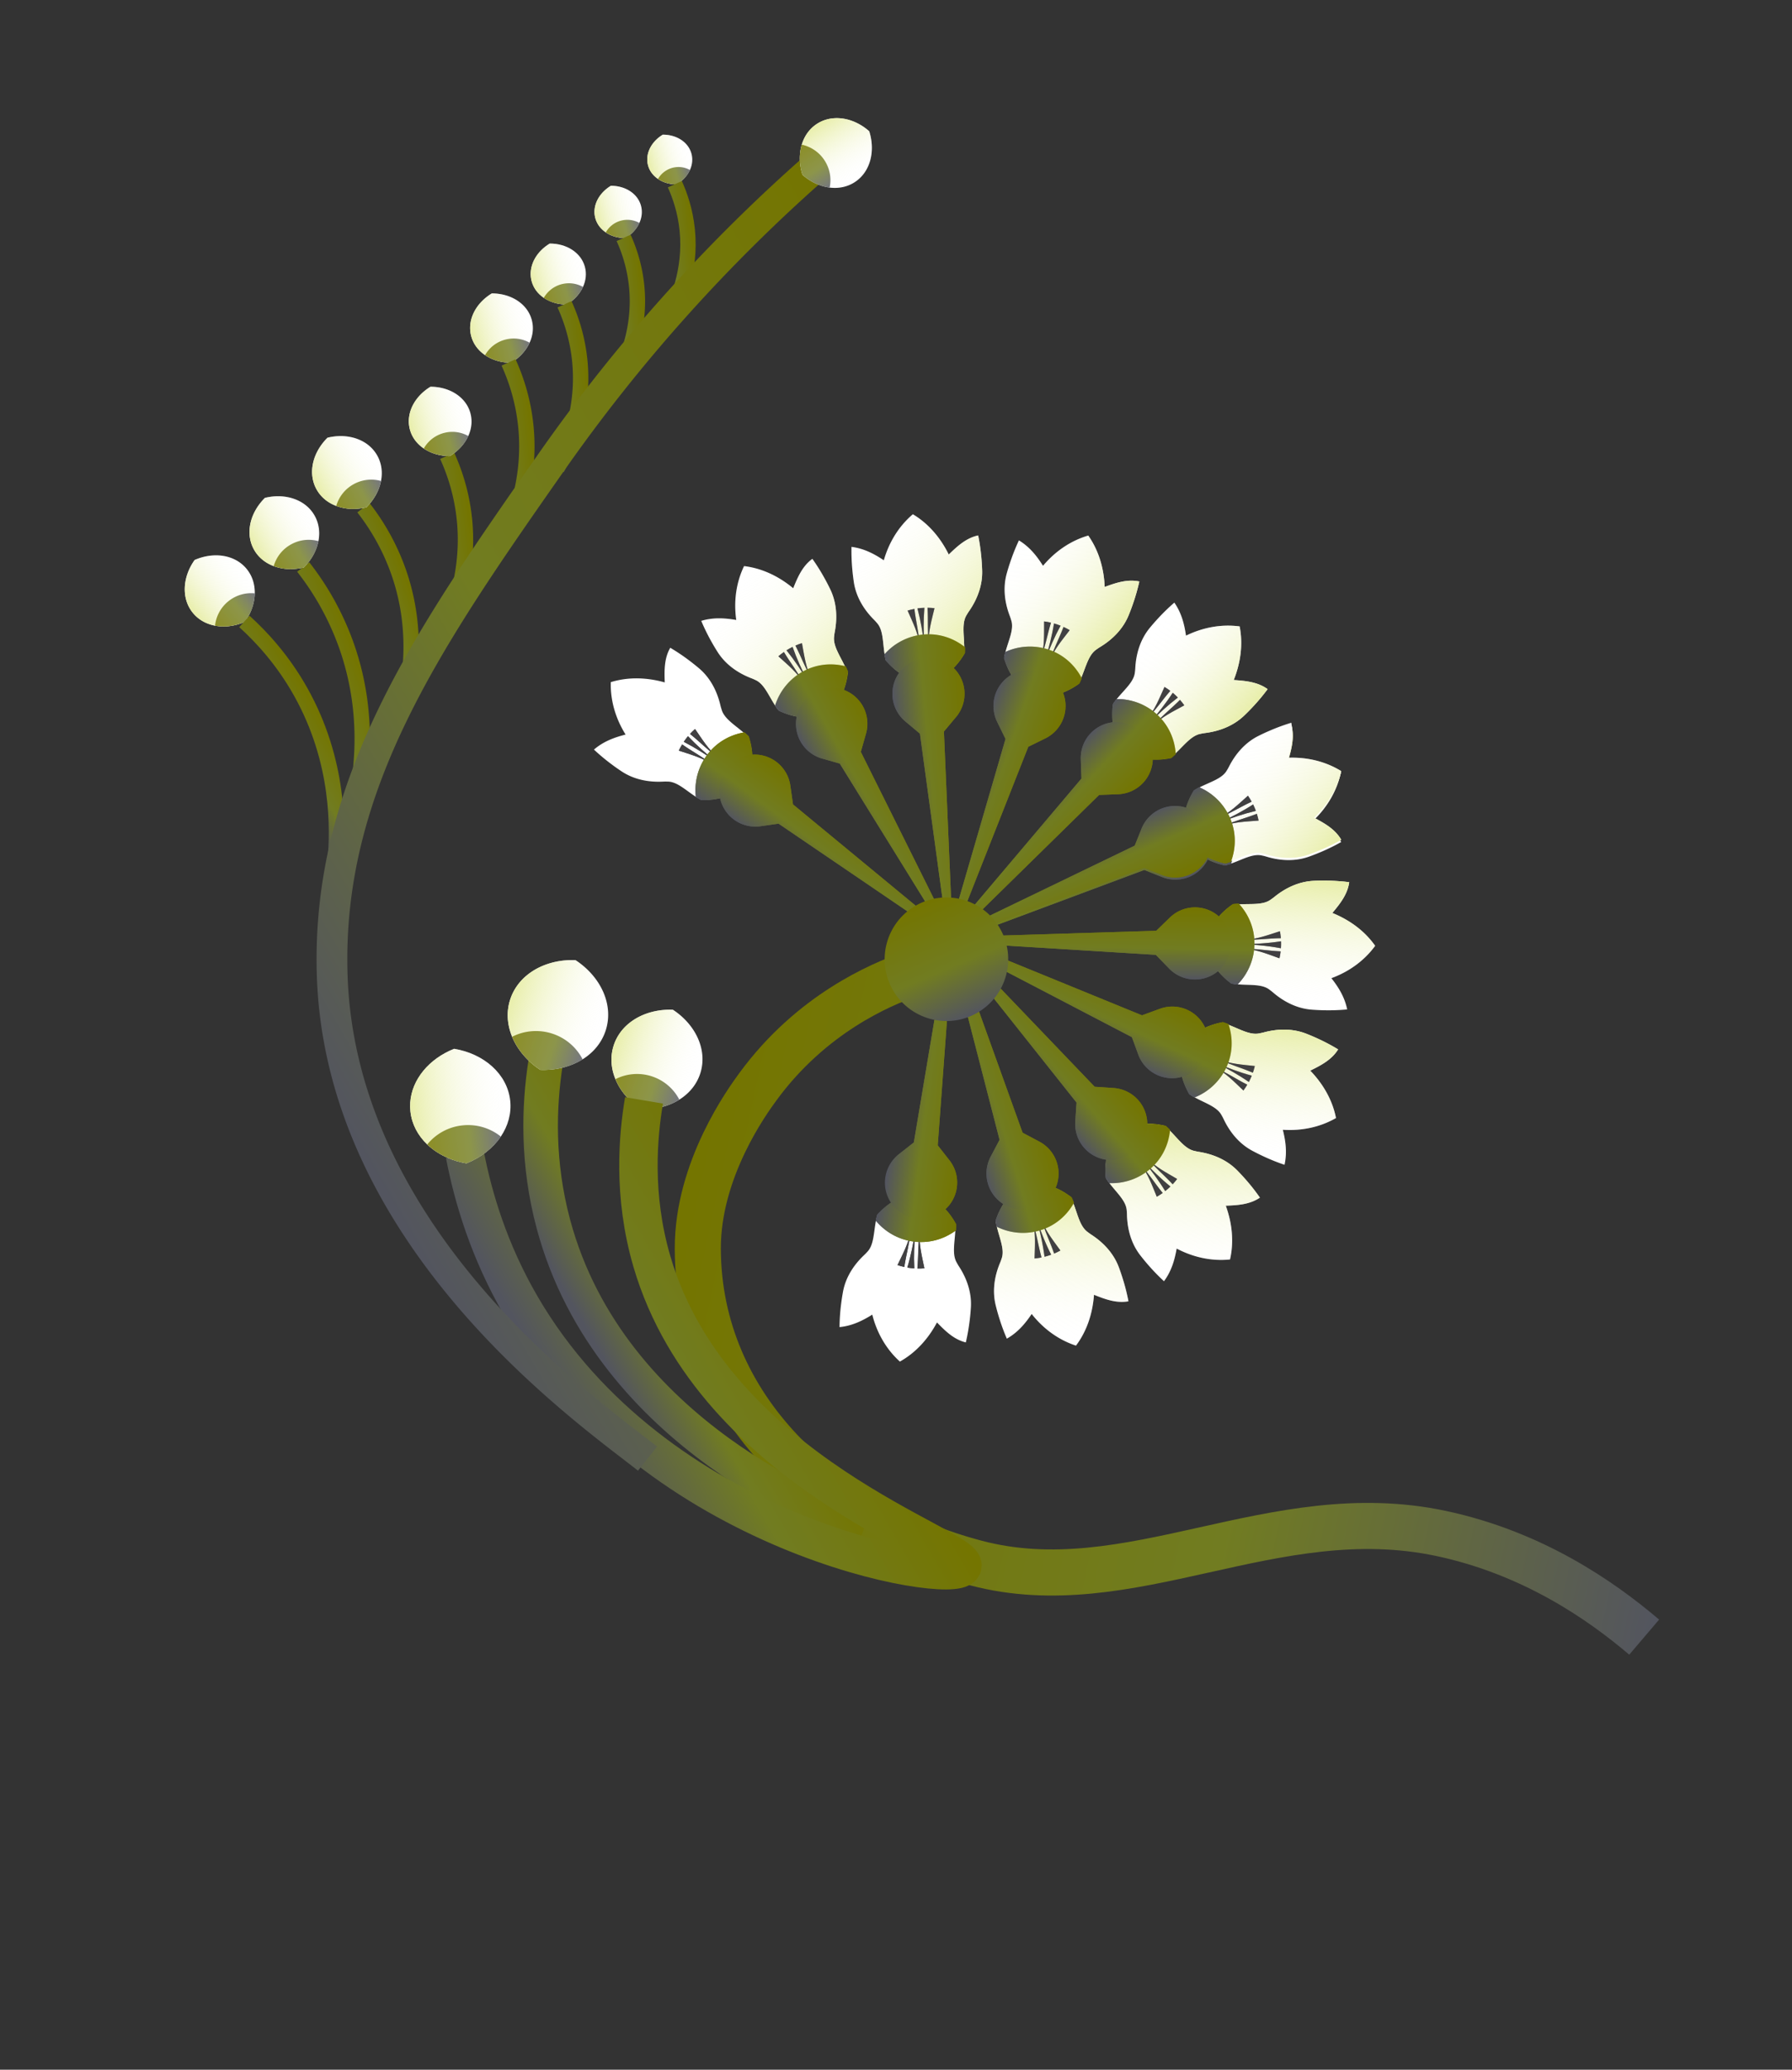 <svg xmlns="http://www.w3.org/2000/svg" width="291" height="336" fill="none"><rect width="100%" height="100%" fill="#333333" stroke="none"/><path fill="#fff" d="M31.312 99.482c.915 1.124 2.18 1.819 3.604 2.089a7.8 7.8 0 0 0 2.83-.001 9.021 9.021 0 0 0 2.02-.615c1.025-1.441 1.578-3.067 1.604-4.625.03-1.452-.393-2.837-1.308-3.961-1.898-2.333-5.337-2.827-8.458-1.462a9.004 9.004 0 0 0-.601.965c-1.386 2.576-1.374 5.542.309 7.61Z"/><path fill="url(#a)" d="M31.312 99.482c.915 1.124 2.18 1.819 3.604 2.089a7.8 7.8 0 0 0 2.83-.001 9.021 9.021 0 0 0 2.02-.615c1.025-1.441 1.578-3.067 1.604-4.625.03-1.452-.393-2.837-1.308-3.961-1.898-2.333-5.337-2.827-8.458-1.462a9.004 9.004 0 0 0-.601.965c-1.386 2.576-1.374 5.542.309 7.61Z"/><path fill="url(#b)" d="M34.92 101.57a7.8 7.8 0 0 0 2.83-.001 9.071 9.071 0 0 0 2.02-.615c1.025-1.441 1.578-3.067 1.604-4.625a5.895 5.895 0 0 0-4.306 1.294 5.9 5.9 0 0 0-2.148 3.947Z" opacity=".8"/><path stroke="url(#c)" stroke-miterlimit="10" stroke-width="2.495" d="M39.684 100.887c2.814 2.546 6.265 6.286 9.155 11.447 6.344 11.326 6.04 22.415 5.59 27.329"/><path stroke="url(#d)" stroke-miterlimit="10" stroke-width="2.495" d="M49.24 92.047a45.255 45.255 0 0 1 7.05 12.851c4.302 12.249 2.093 23.122.805 27.884"/><path stroke="url(#e)" stroke-miterlimit="10" stroke-width="2.495" d="M59.01 82.418a36.732 36.732 0 0 1 5.707 10.403c3.483 9.915 1.697 18.716.651 22.573"/><path stroke="url(#f)" stroke-miterlimit="10" stroke-width="2.495" d="M72.613 73.99a32.966 32.966 0 0 1 2.807 10.332c.961 9.438-2.466 16.779-4.196 19.943"/><path fill="#fff" d="M86.345 45.693c.311 1.108 1.01 2.015 1.967 2.66.6.413 1.3.712 2.06.895.533.124 1.09.192 1.669.19 1.2-.726 2.118-1.735 2.63-2.863.48-1.045.608-2.188.3-3.297-.645-2.302-2.994-3.748-5.7-3.738-.262.156-.51.327-.742.509-1.832 1.442-2.758 3.606-2.184 5.644Z"/><path fill="url(#g)" d="M86.345 45.693c.311 1.108 1.01 2.015 1.967 2.66.6.413 1.3.712 2.06.895.533.124 1.09.192 1.669.19 1.2-.726 2.118-1.735 2.63-2.863.48-1.045.608-2.188.3-3.297-.645-2.302-2.994-3.748-5.7-3.738-.262.156-.51.327-.742.509-1.832 1.442-2.758 3.606-2.184 5.644Z"/><path fill="url(#h)" d="M88.305 48.355c.6.413 1.3.712 2.06.895a7.18 7.18 0 0 0 1.668.191c1.2-.726 2.118-1.736 2.631-2.863a4.694 4.694 0 0 0-6.36 1.777Z" opacity=".8"/><path fill="#fff" d="M96.684 35.44c.267.947.868 1.726 1.689 2.283.516.352 1.116.61 1.767.765a6.19 6.19 0 0 0 1.428.163c1.032-.624 1.818-1.49 2.257-2.457.413-.898.522-1.878.258-2.827-.553-1.97-2.568-3.215-4.885-3.206-.223.133-.437.28-.636.438-1.573 1.24-2.368 3.096-1.878 4.84Z"/><path fill="url(#i)" d="M96.684 35.44c.267.947.868 1.726 1.689 2.283.516.352 1.116.61 1.767.765a6.19 6.19 0 0 0 1.428.163c1.032-.624 1.818-1.49 2.257-2.457.413-.898.522-1.878.258-2.827-.553-1.97-2.568-3.215-4.885-3.206-.223.133-.437.28-.636.438-1.573 1.24-2.368 3.096-1.878 4.84Z"/><path fill="url(#j)" d="M98.378 37.722c.517.353 1.117.61 1.767.766.456.107.935.163 1.429.163 1.031-.624 1.818-1.491 2.257-2.457a4.015 4.015 0 0 0-3.042-.358 4.012 4.012 0 0 0-2.41 1.886Z" opacity=".8"/><path fill="#fff" d="M105.247 26.877c.251.904.824 1.642 1.604 2.17a5.08 5.08 0 0 0 1.68.73c.436.105.889.157 1.359.156.977-.593 1.728-1.415 2.143-2.334.391-.853.497-1.788.242-2.69-.528-1.876-2.439-3.056-4.646-3.046a6.058 6.058 0 0 0-.605.416c-1.489 1.173-2.242 2.938-1.777 4.598Z"/><path fill="url(#k)" d="M105.247 26.877c.251.904.824 1.642 1.604 2.17a5.08 5.08 0 0 0 1.68.73c.436.105.889.157 1.359.156.977-.593 1.728-1.415 2.143-2.334.391-.853.497-1.788.242-2.69-.528-1.876-2.439-3.056-4.646-3.046a6.058 6.058 0 0 0-.605.416c-1.489 1.173-2.242 2.938-1.777 4.598Z"/><path fill="url(#l)" d="M106.855 29.047a5.06 5.06 0 0 0 1.68.73c.436.105.889.157 1.359.157.978-.593 1.728-1.416 2.143-2.335a3.803 3.803 0 0 0-2.89-.34 3.822 3.822 0 0 0-2.292 1.788Z" opacity=".8"/><path stroke="url(#m)" stroke-miterlimit="10" stroke-width="7.484" d="M147.516 158.252c-4.355 1.546-15.718 6.23-24.456 18.185-1.629 2.228-9.778 13.368-9.746 26.273.068 25.915 20.809 44.598 45.151 51.032 25.03 6.617 48.294-10.59 75.528-4.804 14.833 3.153 25.914 10.804 33.002 16.837"/><path fill="#fff" d="M142.481 197.227c-.088.307-.166.609-.234.919-.387 2.004-.336 3.983-1.418 5.088a8.41 8.41 0 0 1-.491.506c-1.73 1.626-3.027 3.657-3.451 5.992a35.963 35.963 0 0 0-.313 2.066 32.719 32.719 0 0 0-.245 3.647c2.022-.199 3.693-1.007 5.318-2.026.736 2.928 2.247 5.603 4.482 7.623 2.58-1.437 4.603-3.683 6.026-6.352 1.336 1.375 2.744 2.771 4.683 3.242.275-1.161.48-2.362.633-3.609.085-.7.149-1.397.19-2.081.144-2.367-.632-4.65-1.927-6.638a8.186 8.186 0 0 1-.358-.61c-.796-1.322-.341-3.232-.238-5.258l.002-.03c.018-.338.028-.667.017-1.007-1.45-2.634-3.471-4.341-5.843-4.624-2.374-.287-4.728.891-6.766 3.094"/><path fill="#414042" d="M146.832 205.681c.311-2.052.868-3.917 1.045-5.881-.281 1.948-1.284 3.772-2.138 5.576.359.12.726.222 1.093.305Zm1.625.236c-.102-2.102-.008-4.061.157-6.022-.311 1.946-.68 3.874-1.283 5.889.372.061.749.104 1.126.133Zm1.645-.015c-.4-1.959-.94-3.965-.75-5.922-.296 1.947-.2 3.891-.383 5.958.376.011.757-.005 1.133-.036Z"/><path fill="url(#n)" d="M155.235 198.704c-1.468-2.667-3.511-4.394-5.914-4.683-2.404-.289-4.785.901-6.846 3.131l-.012.012c-.104.33-.182.655-.256.988a9.551 9.551 0 0 0 6.233 3.416c2.546.306 4.904-.438 6.771-1.82.014-.008.023-.018.037-.026.02-.32.037-.643.021-.967"/><path fill="url(#o)" d="M153.188 196.587a5.855 5.855 0 0 1-7.227-9.211l2.432-1.908 4.808-28.607 1.21.146-2.137 28.932 1.908 2.432a5.854 5.854 0 0 1-.994 8.216Z"/><path fill="#ED1C24" d="M155.319 157.393a2.608 2.608 0 1 0-2.608-4.517 2.608 2.608 0 0 0 2.608 4.517Z"/><path fill="#fff" d="M161.712 198.179c.045.316.095.625.159.934.462 1.984 1.312 3.778.774 5.224a7.78 7.78 0 0 1-.243.663c-.921 2.189-1.28 4.571-.717 6.878.161.666.345 1.339.556 2.015a32.67 32.67 0 0 0 1.258 3.43c1.765-1.006 2.963-2.419 4.034-4.011 1.866 2.376 4.332 4.205 7.195 5.141 1.774-2.364 2.707-5.24 2.923-8.256 1.78.715 3.634 1.416 5.597 1.057a32.761 32.761 0 0 0-.892-3.551 38.044 38.044 0 0 0-.673-1.981c-.832-2.222-2.469-3.989-4.46-5.281a8.316 8.316 0 0 1-.575-.413c-1.266-.884-1.625-2.814-2.356-4.705l-.007-.029c-.12-.315-.244-.619-.393-.927-2.398-1.817-4.937-2.554-7.218-1.85-2.287.703-3.958 2.736-4.921 5.577"/><path fill="#414042" d="M169.128 204.136c-.548-2.001-.798-3.932-1.437-5.795.534 1.895.362 3.966.312 5.96a9.836 9.836 0 0 0 1.125-.165Zm1.573-.444c-.952-1.878-1.657-3.708-2.308-5.569.51 1.905.953 3.815 1.225 5.899.365-.092.729-.202 1.083-.33Zm1.497-.68c-1.161-1.623-2.472-3.236-3.094-5.104.523 1.901 1.401 3.636 2.073 5.599a10.55 10.55 0 0 0 1.021-.495Z"/><path fill="url(#p)" d="M173.968 194.342c-2.428-1.837-4.992-2.584-7.306-1.87s-4.006 2.769-4.981 5.645l-.007.013c.041.342.1.674.169 1.009a9.562 9.562 0 0 0 7.084.588c2.452-.755 4.306-2.396 5.446-4.412a.745.745 0 0 1 .02-.04c-.116-.299-.228-.6-.373-.891"/><path fill="url(#q)" d="M171.221 193.248a5.851 5.851 0 0 1-7.912 2.436 5.852 5.852 0 0 1-2.435-7.912l1.445-2.729-7.242-28.091 1.165-.359 9.815 27.298 2.729 1.445a5.86 5.86 0 0 1 2.435 7.912Z"/><path fill="#ED1C24" d="M156.405 157.293a2.607 2.607 0 1 0-2.608-4.517 2.609 2.609 0 0 0 2.608 4.517Z"/><path fill="#fff" d="M179.603 191.242c.171.272.34.531.527.788 1.229 1.627 2.732 2.915 2.834 4.457.027.236.045.473.046.705.051 2.374.691 4.693 2.141 6.572.42.546.863 1.083 1.326 1.614a33.16 33.16 0 0 0 2.544 2.62c1.203-1.635 1.722-3.416 2.057-5.305 2.672 1.411 5.666 2.081 8.664 1.77.66-2.879.339-5.885-.69-8.729 1.916-.071 3.894-.183 5.542-1.31a32.72 32.72 0 0 0-2.26-2.884 34.875 34.875 0 0 0-1.422-1.535c-1.664-1.689-3.879-2.638-6.221-3.01a7.913 7.913 0 0 1-.691-.142c-1.517-.293-2.631-1.91-4.066-3.342l-.018-.023a11.371 11.371 0 0 0-.734-.688c-2.931-.682-5.546-.326-7.35 1.247-1.8 1.571-2.501 4.108-2.227 7.099"/><path fill="#414042" d="M188.808 193.669c-1.317-1.605-2.329-3.267-3.67-4.711 1.259 1.515 1.941 3.477 2.711 5.322.328-.19.649-.389.959-.611Zm1.259-1.048c-1.632-1.329-3.023-2.71-4.372-4.149 1.24 1.53 2.423 3.094 3.519 4.893.297-.234.583-.479.853-.744Zm1.092-1.228c-1.722-1.01-3.574-1.955-4.901-3.406 1.25 1.524 2.758 2.753 4.172 4.273.254-.275.501-.564.729-.867Z"/><path fill="url(#r)" d="M189.238 182.757c-2.964-.692-5.614-.33-7.435 1.263-1.823 1.589-2.533 4.159-2.256 7.181l-.001.015c.176.297.364.574.564.853a9.57 9.57 0 0 0 6.71-2.345c1.933-1.686 2.959-3.941 3.18-6.248l.003-.044a10.24 10.24 0 0 0-.702-.664"/><path fill="url(#s)" d="M186.291 182.869a5.857 5.857 0 0 1-6.237 5.444 5.857 5.857 0 0 1-5.444-6.237l.209-3.085-18.046-22.717.916-.8 20.07 20.951 3.084.209a5.854 5.854 0 0 1 5.448 6.235Z"/><path fill="#ED1C24" d="M157.35 156.769a2.607 2.607 0 1 0-2.605-4.517 2.607 2.607 0 0 0 2.605 4.517Z"/><path fill="#fff" d="M193.168 177.617c.265.18.527.346.8.507 1.784.984 3.685 1.553 4.403 2.92.122.204.229.414.332.625 1.012 2.147 2.542 4.008 4.631 5.134.606.325 1.229.639 1.869.934 1.13.526 2.269.985 3.391 1.358.436-1.985.188-3.822-.28-5.685 3.014.202 6.022-.404 8.635-1.908-.569-2.901-2.084-5.517-4.181-7.693 1.72-.846 3.481-1.753 4.529-3.45a32.542 32.542 0 0 0-3.237-1.717 34.291 34.291 0 0 0-1.924-.822c-2.206-.868-4.618-.834-6.908-.219-.227.059-.454.11-.692.152-1.502.35-3.176-.674-5.075-1.397l-.027-.013a11.7 11.7 0 0 0-.95-.33c-2.955.567-5.201 1.958-6.204 4.128-1.008 2.169-.613 4.771.853 7.392"/><path fill="#414042" d="M202.543 176.09c-1.853-.93-3.456-2.037-5.27-2.809 1.766.871 3.188 2.387 4.643 3.755.223-.304.434-.621.627-.946Zm.733-1.466c-2.033-.551-3.866-1.25-5.682-2.01 1.756.895 3.471 1.842 5.207 3.039.175-.339.333-.682.475-1.029Zm.494-1.566c-1.985-.222-4.06-.33-5.864-1.117 1.76.884 3.64 1.394 5.548 2.206.126-.357.23-.721.316-1.089Z"/><path fill="url(#t)" d="M198.513 165.946c-2.99.571-5.262 1.983-6.28 4.176-1.018 2.193-.623 4.829.862 7.481l.004.017c.283.202.565.377.862.547a9.58 9.58 0 0 0 5.177-4.87c1.081-2.324 1.098-4.803.365-7.002-.003-.013-.011-.027-.014-.04-.299-.116-.599-.233-.911-.319"/><path fill="url(#u)" d="M195.862 167.246a5.854 5.854 0 0 1-10.992 4.028l-1.062-2.901-25.724-13.412.512-1.103 26.853 10.974 2.901-1.062a5.845 5.845 0 0 1 7.512 3.476Z"/><path fill="#ED1C24" d="M157.999 155.9a2.609 2.609 0 0 0-2.608-4.517 2.608 2.608 0 0 0 2.608 4.517Z"/><path fill="#fff" d="M200.009 159.657c.317.055.624.101.939.137 2.03.177 3.996-.079 5.209.878.194.139.378.285.555.435 1.797 1.55 3.95 2.63 6.317 2.806.685.051 1.384.085 2.088.096a32.568 32.568 0 0 0 3.65-.136c-.407-1.988-1.386-3.569-2.569-5.075 2.838-1.04 5.335-2.819 7.11-5.255-1.7-2.419-4.145-4.194-6.948-5.33 1.229-1.475 2.471-3.018 2.733-4.998a32.752 32.752 0 0 0-3.654-.25 33.006 33.006 0 0 0-2.092.029c-2.37.106-4.556 1.116-6.399 2.612a8.135 8.135 0 0 1-.57.42c-1.229.932-3.177.675-5.203.785l-.03-.001c-.338.014-.664.041-1.004.086-2.469 1.72-3.954 3.902-3.99 6.292-.035 2.391 1.379 4.609 3.785 6.407"/><path fill="#414042" d="M207.957 154.446c-2.073-.095-3.985-.453-5.957-.422 1.967.076 3.882.884 5.768 1.543.085-.372.149-.746.189-1.121Zm.069-1.638c-2.08.322-4.036.43-6.01.473 1.968.103 3.922.271 5.989.66.029-.378.036-.752.021-1.133Zm-.182-1.629c-1.904.601-3.842 1.349-5.813 1.366 1.972.092 3.892-.209 5.966-.238a10.332 10.332 0 0 0-.153-1.128Z"/><path fill="url(#v)" d="M200.141 146.821c-2.499 1.742-4.003 3.95-4.04 6.37-.037 2.419 1.397 4.664 3.831 6.479l.01.009c.339.069.668.112 1.013.151a9.564 9.564 0 0 0 2.75-6.556c.04-2.564-.948-4.834-2.515-6.545l-.032-.03c-.319.014-.641.033-.962.076"/><path fill="url(#w)" d="M198.251 149.084a5.85 5.85 0 0 1-.128 8.276 5.852 5.852 0 0 1-8.276-.128l-2.151-2.22-28.955-1.791.019-1.217 28.999-.899 2.22-2.151a5.847 5.847 0 0 1 8.272.13Z"/><path fill="#ED1C24" d="M158.249 154.84a2.608 2.608 0 1 0-2.608-4.516 2.608 2.608 0 0 0 2.608 4.516Z"/><path fill="#fff" d="M198.949 140.468c.313-.076.61-.162.912-.256 1.928-.667 3.617-1.699 5.116-1.315.231.047.463.103.685.174 2.272.688 4.68.794 6.911-.005a36.485 36.485 0 0 0 1.945-.762 32.932 32.932 0 0 0 3.277-1.612c-1.181-1.65-2.716-2.697-4.412-3.594 2.168-2.102 3.729-4.746 4.359-7.693-2.538-1.517-5.493-2.143-8.516-2.041.521-1.845 1.029-3.762.467-5.674a31.89 31.89 0 0 0-3.439 1.258 32.93 32.93 0 0 0-1.897.877c-2.124 1.06-3.708 2.873-4.785 4.99a8.113 8.113 0 0 1-.348.614c-.744 1.351-2.629 1.912-4.433 2.835l-.027.011c-.302.151-.591.308-.883.486-1.557 2.576-2.024 5.172-1.085 7.375.938 2.199 3.138 3.65 6.062 4.313"/><path fill="#414042" d="M204.097 132.468c-1.934.755-3.825 1.206-5.613 2.034 1.829-.733 3.905-.772 5.896-.934a9.97 9.97 0 0 0-.283-1.1Zm-.605-1.521c-1.769 1.14-3.512 2.037-5.297 2.878 1.839-.706 3.691-1.348 5.743-1.834a10.33 10.33 0 0 0-.446-1.044Zm-.831-1.414c-1.497 1.324-2.963 2.798-4.755 3.61 1.836-.719 3.47-1.771 5.354-2.645a10.544 10.544 0 0 0-.599-.965Z"/><path fill="url(#x)" d="M193.86 128.683c-1.574 2.604-2.048 5.238-1.097 7.462.948 2.226 3.172 3.692 6.133 4.362l.013.007c.34-.078.659-.167.986-.275a9.583 9.583 0 0 0-.155-7.105c-1.006-2.359-2.835-4.03-4.96-4.954a.1.1 0 0 0-.041-.014c-.286.146-.574.288-.85.462"/><path fill="url(#y)" d="M193.056 131.514a5.855 5.855 0 0 1 3.251 7.613 5.855 5.855 0 0 1-7.613 3.25l-2.868-1.15-27.181 10.141-.48-1.119 26.124-12.614 1.151-2.868a5.86 5.86 0 0 1 7.616-3.253Z"/><path fill="#ED1C24" d="M158.03 153.777a2.608 2.608 0 1 0-2.607-4.517 2.608 2.608 0 0 0 2.607 4.517Z"/><path fill="#ED1C24" d="M157.413 152.891a2.609 2.609 0 1 0-2.61-4.517 2.609 2.609 0 0 0 2.61 4.517Z"/><path fill="#ED1C24" d="M156.475 152.333a2.607 2.607 0 1 0-2.605-4.517 2.607 2.607 0 0 0 2.605 4.517Z"/><path fill="#ED1C24" d="M155.397 152.204a2.609 2.609 0 1 0-2.61-4.518 2.609 2.609 0 0 0 2.61 4.518Z"/><path fill="#ED1C24" d="M154.358 152.523a2.608 2.608 0 1 0-2.608-4.517 2.608 2.608 0 0 0 2.608 4.517Z"/><path fill="#ED1C24" d="M153.546 153.234a2.608 2.608 0 1 0-2.608-4.516 2.608 2.608 0 0 0 2.608 4.516Z"/><path fill="#ED1C24" d="M153.093 154.221a2.608 2.608 0 1 0-2.608-4.516 2.608 2.608 0 0 0 2.608 4.516Z"/><path fill="#ED1C24" d="M153.077 155.305a2.608 2.608 0 1 0-2.608-4.516 2.608 2.608 0 0 0 2.608 4.516Z"/><path fill="#ED1C24" d="M153.499 156.301a2.607 2.607 0 1 0-2.608-4.516 2.607 2.607 0 0 0 2.608 4.516Z"/><path fill="#ED1C24" d="M154.296 157.04a2.608 2.608 0 1 0-2.608-4.516 2.608 2.608 0 0 0 2.608 4.516Z"/><path fill="#414042" d="M146.855 205.678c.312-2.051.869-3.916 1.046-5.88-.281 1.948-1.285 3.771-2.139 5.575.36.12.727.222 1.093.305Zm1.626.237c-.102-2.102-.008-4.061.156-6.023-.311 1.947-.68 3.874-1.283 5.889.372.061.749.105 1.127.134Zm1.636-.016c-.399-1.959-.94-3.965-.75-5.922-.295 1.947-.199 3.891-.383 5.958.377.011.757-.004 1.133-.036Z"/><path fill="url(#z)" d="M155.251 198.701c-1.469-2.666-3.511-4.394-5.915-4.683-2.403-.288-4.785.901-6.845 3.131l-.013.012c-.103.33-.181.656-.255.988a9.548 9.548 0 0 0 6.232 3.417c2.547.306 4.905-.439 6.772-1.82.014-.008.023-.018.037-.026.019-.32.037-.644.021-.967"/><path fill="url(#A)" d="M153.196 196.586a5.854 5.854 0 1 1-7.227-9.211l2.432-1.907 4.808-28.608 1.21.147-2.137 28.932 1.908 2.432a5.853 5.853 0 0 1-.994 8.215Z"/><path fill="#ED1C24" d="M155.319 157.393a2.608 2.608 0 1 0-2.608-4.517 2.608 2.608 0 0 0 2.608 4.517Z"/><path fill="url(#B)" d="M161.712 198.179c.045.316.095.625.159.934.462 1.984 1.312 3.778.774 5.224a7.78 7.78 0 0 1-.243.663c-.921 2.189-1.28 4.571-.717 6.878.161.666.345 1.339.556 2.015a32.67 32.67 0 0 0 1.258 3.43c1.765-1.006 2.963-2.419 4.034-4.011 1.866 2.376 4.332 4.205 7.195 5.141 1.774-2.364 2.707-5.24 2.923-8.256 1.78.715 3.634 1.416 5.597 1.057a32.761 32.761 0 0 0-.892-3.551 38.044 38.044 0 0 0-.673-1.981c-.832-2.222-2.469-3.989-4.46-5.281a8.316 8.316 0 0 1-.575-.413c-1.266-.884-1.625-2.814-2.356-4.705l-.007-.029c-.12-.315-.244-.619-.393-.927-2.398-1.817-4.937-2.554-7.218-1.85-2.287.703-3.958 2.736-4.921 5.577"/><path fill="#414042" d="M169.128 204.136c-.548-2.001-.798-3.932-1.437-5.795.534 1.895.362 3.966.312 5.96a9.836 9.836 0 0 0 1.125-.165Zm1.573-.444c-.952-1.878-1.657-3.708-2.308-5.569.51 1.905.953 3.815 1.225 5.899.365-.092.729-.202 1.083-.33Zm1.497-.68c-1.161-1.623-2.472-3.236-3.094-5.104.523 1.901 1.401 3.636 2.073 5.599a10.55 10.55 0 0 0 1.021-.495Z"/><path fill="url(#C)" d="M173.968 194.342c-2.428-1.837-4.992-2.584-7.306-1.87s-4.006 2.769-4.981 5.645l-.007.013c.041.342.1.674.169 1.009a9.562 9.562 0 0 0 7.084.588c2.452-.755 4.306-2.396 5.446-4.412a.745.745 0 0 1 .02-.04c-.116-.299-.228-.6-.373-.891"/><path fill="url(#D)" d="M171.221 193.248a5.851 5.851 0 0 1-7.912 2.436 5.852 5.852 0 0 1-2.435-7.912l1.445-2.729-7.242-28.091 1.165-.359 9.815 27.298 2.729 1.445a5.86 5.86 0 0 1 2.435 7.912Z"/><path fill="#ED1C24" d="M156.405 157.293a2.607 2.607 0 1 0-2.608-4.517 2.609 2.609 0 0 0 2.608 4.517Z"/><path fill="url(#E)" d="M179.603 191.242c.171.272.34.531.527.788 1.229 1.627 2.732 2.915 2.834 4.457.027.236.045.473.046.705.051 2.374.691 4.693 2.141 6.572.42.546.863 1.083 1.326 1.614a33.16 33.16 0 0 0 2.544 2.62c1.203-1.635 1.722-3.416 2.057-5.305 2.672 1.411 5.666 2.081 8.664 1.77.66-2.879.339-5.885-.69-8.729 1.916-.071 3.894-.183 5.542-1.31a32.72 32.72 0 0 0-2.26-2.884 34.875 34.875 0 0 0-1.422-1.535c-1.664-1.689-3.879-2.638-6.221-3.01a7.913 7.913 0 0 1-.691-.142c-1.517-.293-2.631-1.91-4.066-3.342l-.018-.023a11.371 11.371 0 0 0-.734-.688c-2.931-.682-5.546-.326-7.35 1.247-1.8 1.571-2.501 4.108-2.227 7.099"/><path fill="#414042" d="M188.808 193.669c-1.317-1.605-2.329-3.267-3.67-4.711 1.259 1.515 1.941 3.477 2.711 5.322.328-.19.649-.389.959-.611Zm1.259-1.048c-1.632-1.329-3.023-2.71-4.372-4.149 1.24 1.53 2.423 3.094 3.519 4.893.297-.234.583-.479.853-.744Zm1.092-1.228c-1.722-1.01-3.574-1.955-4.901-3.406 1.25 1.524 2.758 2.753 4.172 4.273.254-.275.501-.564.729-.867Z"/><path fill="url(#F)" d="M189.238 182.757c-2.964-.692-5.614-.33-7.435 1.263-1.823 1.589-2.533 4.159-2.256 7.181l-.001.015c.176.297.364.574.564.853a9.57 9.57 0 0 0 6.71-2.345c1.933-1.686 2.959-3.941 3.18-6.248l.003-.044a10.24 10.24 0 0 0-.702-.664"/><path fill="url(#G)" d="M186.291 182.869a5.857 5.857 0 0 1-6.237 5.444 5.857 5.857 0 0 1-5.444-6.237l.209-3.085-18.046-22.717.916-.8 20.07 20.951 3.084.209a5.854 5.854 0 0 1 5.448 6.235Z"/><path fill="#ED1C24" d="M157.35 156.769a2.607 2.607 0 1 0-2.605-4.517 2.607 2.607 0 0 0 2.605 4.517Z"/><path fill="url(#H)" d="M193.168 177.617c.265.18.527.346.8.507 1.784.984 3.685 1.553 4.403 2.92.122.204.229.414.332.625 1.012 2.147 2.542 4.008 4.631 5.134.606.325 1.229.639 1.869.934 1.13.526 2.269.985 3.391 1.358.436-1.985.188-3.822-.28-5.685 3.014.202 6.022-.404 8.635-1.908-.569-2.901-2.084-5.517-4.181-7.693 1.72-.846 3.481-1.753 4.529-3.45a32.542 32.542 0 0 0-3.237-1.717 34.291 34.291 0 0 0-1.924-.822c-2.206-.868-4.618-.834-6.908-.219-.227.059-.454.11-.692.152-1.502.35-3.176-.674-5.075-1.397l-.027-.013a11.7 11.7 0 0 0-.95-.33c-2.955.567-5.201 1.958-6.204 4.128-1.008 2.169-.613 4.771.853 7.392"/><path fill="#414042" d="M202.543 176.09c-1.853-.93-3.456-2.037-5.27-2.809 1.766.871 3.188 2.387 4.643 3.755.223-.304.434-.621.627-.946Zm.733-1.466c-2.033-.551-3.866-1.25-5.682-2.01 1.756.895 3.471 1.842 5.207 3.039.175-.339.333-.682.475-1.029Zm.494-1.566c-1.985-.222-4.06-.33-5.864-1.117 1.76.884 3.64 1.394 5.548 2.206.126-.357.23-.721.316-1.089Z"/><path fill="url(#I)" d="M198.513 165.946c-2.99.571-5.262 1.983-6.28 4.176-1.018 2.193-.623 4.829.862 7.481l.004.017c.283.202.565.377.862.547a9.58 9.58 0 0 0 5.177-4.87c1.081-2.324 1.098-4.803.365-7.002-.003-.013-.011-.027-.014-.04-.299-.116-.599-.233-.911-.319"/><path fill="url(#J)" d="M195.862 167.246a5.854 5.854 0 0 1-10.992 4.028l-1.062-2.901-25.724-13.412.512-1.103 26.853 10.974 2.901-1.062a5.845 5.845 0 0 1 7.512 3.476Z"/><path fill="#ED1C24" d="M157.999 155.9a2.609 2.609 0 0 0-2.608-4.517 2.608 2.608 0 0 0 2.608 4.517Z"/><path fill="url(#K)" d="M200.009 159.657c.317.055.624.101.939.137 2.03.177 3.996-.079 5.209.878.194.139.378.285.555.435 1.797 1.55 3.95 2.63 6.317 2.806.685.051 1.384.085 2.088.096a32.568 32.568 0 0 0 3.65-.136c-.407-1.988-1.386-3.569-2.569-5.075 2.838-1.04 5.335-2.819 7.11-5.255-1.7-2.419-4.145-4.194-6.948-5.33 1.229-1.475 2.471-3.018 2.733-4.998a32.752 32.752 0 0 0-3.654-.25 33.006 33.006 0 0 0-2.092.029c-2.37.106-4.556 1.116-6.399 2.612a8.135 8.135 0 0 1-.57.42c-1.229.932-3.177.675-5.203.785l-.03-.001c-.338.014-.664.041-1.004.086-2.469 1.72-3.954 3.902-3.99 6.292-.035 2.391 1.379 4.609 3.785 6.407"/><path fill="#414042" d="M207.957 154.446c-2.073-.095-3.985-.453-5.957-.422 1.967.076 3.882.884 5.768 1.543.085-.372.149-.746.189-1.121Zm.069-1.638c-2.08.322-4.036.43-6.01.473 1.968.103 3.922.271 5.989.66.029-.378.036-.752.021-1.133Zm-.182-1.629c-1.904.601-3.842 1.349-5.813 1.366 1.972.092 3.892-.209 5.966-.238a10.332 10.332 0 0 0-.153-1.128Z"/><path fill="url(#L)" d="M200.141 146.821c-2.499 1.742-4.003 3.95-4.04 6.37-.037 2.419 1.397 4.664 3.831 6.479l.01.009c.339.069.668.112 1.013.151a9.564 9.564 0 0 0 2.75-6.556c.04-2.564-.948-4.834-2.515-6.545l-.032-.03c-.319.014-.641.033-.962.076"/><path fill="url(#M)" d="M198.251 149.084a5.85 5.85 0 0 1-.128 8.276 5.852 5.852 0 0 1-8.276-.128l-2.151-2.22-28.955-1.791.019-1.217 28.999-.899 2.22-2.151a5.847 5.847 0 0 1 8.272.13Z"/><path fill="#ED1C24" d="M158.249 154.84a2.608 2.608 0 1 0-2.608-4.516 2.608 2.608 0 0 0 2.608 4.516Z"/><path fill="url(#N)" d="M198.949 140.468c.313-.076.61-.162.912-.256 1.928-.667 3.617-1.699 5.116-1.315.231.047.463.103.685.174 2.272.688 4.68.794 6.911-.005a36.485 36.485 0 0 0 1.945-.762 32.932 32.932 0 0 0 3.277-1.612c-1.181-1.65-2.716-2.697-4.412-3.594 2.168-2.102 3.729-4.746 4.359-7.693-2.538-1.517-5.493-2.143-8.516-2.041.521-1.845 1.029-3.762.467-5.674a31.89 31.89 0 0 0-3.439 1.258 32.93 32.93 0 0 0-1.897.877c-2.124 1.06-3.708 2.873-4.785 4.99a8.113 8.113 0 0 1-.348.614c-.744 1.351-2.629 1.912-4.433 2.835l-.027.011c-.302.151-.591.308-.883.486-1.557 2.576-2.024 5.172-1.085 7.375.938 2.199 3.138 3.65 6.062 4.313"/><path fill="#414042" d="M204.097 132.468c-1.934.755-3.825 1.206-5.613 2.034 1.829-.733 3.905-.772 5.896-.934a9.97 9.97 0 0 0-.283-1.1Zm-.605-1.521c-1.769 1.14-3.512 2.037-5.297 2.878 1.839-.706 3.691-1.348 5.743-1.834a10.33 10.33 0 0 0-.446-1.044Zm-.831-1.414c-1.497 1.324-2.963 2.798-4.755 3.61 1.836-.719 3.47-1.771 5.354-2.645a10.544 10.544 0 0 0-.599-.965Z"/><path fill="url(#O)" d="M193.86 128.683c-1.574 2.604-2.048 5.238-1.097 7.462.948 2.226 3.172 3.692 6.133 4.362l.013.007c.34-.078.659-.167.986-.275a9.583 9.583 0 0 0-.155-7.105c-1.006-2.359-2.835-4.03-4.96-4.954a.1.1 0 0 0-.041-.014c-.286.146-.574.288-.85.462"/><path fill="url(#P)" d="M193.056 131.514a5.855 5.855 0 0 1 3.251 7.613 5.855 5.855 0 0 1-7.613 3.25l-2.868-1.15-27.181 10.141-.48-1.119 26.124-12.614 1.151-2.868a5.86 5.86 0 0 1 7.616-3.253Z"/><path fill="#ED1C24" d="M158.03 153.777a2.608 2.608 0 1 0-2.607-4.517 2.608 2.608 0 0 0 2.607 4.517Z"/><path fill="#fff" d="M113.86 129.847a13.546 13.546 0 0 1-.826-.468c-1.712-1.106-3.109-2.513-4.655-2.494a7.9 7.9 0 0 0-.706.004c-2.37.123-4.732-.341-6.715-1.652a32.572 32.572 0 0 1-1.706-1.204 33.323 33.323 0 0 1-2.802-2.344c1.54-1.321 3.28-1.969 5.14-2.44-1.605-2.559-2.49-5.497-2.405-8.509 2.823-.87 5.845-.777 8.76.043-.071-1.915-.103-3.896.898-5.624a32.554 32.554 0 0 1 3.043 2.038c.564.425 1.11.86 1.636 1.302 1.807 1.535 2.918 3.673 3.46 5.986.054.225.12.453.194.681.405 1.49 2.097 2.48 3.631 3.812l.025.019c.258.217.5.438.741.683.898 2.873.734 5.508-.703 7.421-1.436 1.912-3.913 2.796-6.913 2.742"/><path fill="#414042" d="M110.775 120.853c1.697 1.195 3.428 2.081 4.965 3.312-1.601-1.146-3.611-1.682-5.504-2.312.163-.342.341-.677.539-1Zm.946-1.333c1.449 1.529 2.926 2.813 4.46 4.055-1.619-1.126-3.268-2.188-5.139-3.15.21-.312.439-.615.679-.905Zm1.148-1.171c1.138 1.641 2.212 3.42 3.757 4.641-1.614-1.134-2.948-2.549-4.57-3.845.256-.28.529-.547.813-.796Z"/><path fill="url(#Q)" d="M121.618 119.613c.908 2.905.744 5.574-.708 7.51-1.452 1.935-3.96 2.832-6.998 2.777l-.013.002c-.308-.155-.598-.32-.892-.501a9.566 9.566 0 0 1 1.843-6.868c1.541-2.053 3.71-3.239 5.996-3.632.012-.003.031-.004.044-.007.244.21.487.417.713.652"/><path fill="url(#R)" d="M121.718 122.559a5.855 5.855 0 0 0 1.652 11.59l3.059-.436 23.988 16.318.73-.973-22.37-18.468-.436-3.058a5.859 5.859 0 0 0-6.623-4.973Z"/><path fill="#ED1C24" d="M153.538 152.886a2.608 2.608 0 1 0-2.608-4.516 2.608 2.608 0 0 0 2.608 4.516Z"/><path fill="#fff" d="M126.455 115.321a14.68 14.68 0 0 1-.563-.763c-1.115-1.707-1.819-3.561-3.236-4.173a7.188 7.188 0 0 0-.647-.281c-2.215-.85-4.185-2.239-5.462-4.237a35.13 35.13 0 0 1-1.07-1.795 32.687 32.687 0 0 1-1.604-3.281c1.944-.582 3.801-.466 5.689-.141-.427-2.993-.042-6.036 1.264-8.752 2.934.353 5.656 1.67 7.983 3.603.717-1.777 1.492-3.602 3.11-4.773a32.294 32.294 0 0 1 1.947 3.102c.344.619.666 1.235.963 1.857 1.03 2.136 1.174 4.542.73 6.874a7.89 7.89 0 0 0-.1.699c-.24 1.525.908 3.118 1.766 4.959l.015.025c.147.304.277.604.396.925-.346 2.988-1.567 5.331-3.659 6.496-2.088 1.163-4.714.965-7.433-.306"/><path fill="#414042" d="M127.296 105.845c1.065 1.779 2.288 3.296 3.191 5.049-.999-1.698-2.613-3.003-4.089-4.35.288-.251.587-.481.898-.699Zm1.407-.828c.7 1.985 1.53 3.761 2.426 5.519-1.02-1.686-2.095-3.326-3.414-4.968.32-.203.652-.385.988-.551Zm1.526-.61c.368 1.962.628 4.025 1.547 5.765-1.01-1.692-1.656-3.527-2.611-5.37.345-.151.702-.281 1.064-.395Z"/><path fill="url(#S)" d="M137.704 109.126c-.353 3.025-1.587 5.395-3.7 6.572-2.113 1.178-4.769.978-7.52-.307l-.013-.007c-.221-.267-.42-.537-.612-.82a9.577 9.577 0 0 1 4.476-5.524c2.24-1.246 4.71-1.451 6.954-.88.013.006.028.007.041.014.139.29.278.58.387.883"/><path fill="url(#T)" d="M136.603 111.861a5.853 5.853 0 0 0-3.203 11.257l2.972.845 15.275 24.663 1.064-.59-12.925-25.974.845-2.971a5.853 5.853 0 0 0-4.028-7.23Z"/><path fill="#ED1C24" d="M154.358 152.174a2.608 2.608 0 1 0-2.608-4.517 2.608 2.608 0 0 0 2.608 4.517Z"/><path fill="#fff" d="M143.863 107.172c-.079-.31-.149-.612-.206-.925-.326-2.011-.214-3.99-1.261-5.128a7.688 7.688 0 0 0-.477-.523c-1.68-1.675-2.914-3.746-3.266-6.093a35.642 35.642 0 0 1-.248-2.075 32.796 32.796 0 0 1-.133-3.651c2.013.262 3.662 1.12 5.252 2.187.827-2.904 2.418-5.528 4.715-7.48 2.538 1.516 4.488 3.824 5.826 6.538 1.378-1.332 2.828-2.687 4.78-3.097.238 1.168.406 2.373.522 3.626.065.704.104 1.398.125 2.084.069 2.373-.776 4.628-2.129 6.577-.133.19-.259.392-.377.598-.838 1.296-.441 3.218-.404 5.248l.004.031c.009.337.008.665-.014 1.005-1.53 2.589-3.602 4.232-5.984 4.443-2.381.211-4.696-1.036-6.666-3.304"/><path fill="#414042" d="M148.485 98.852c.249 2.059.747 3.942.862 5.909-.223-1.957-1.169-3.809-1.964-5.639.36-.108.731-.198 1.102-.27Zm1.628-.184c-.171 2.098-.132 4.056-.031 6.025-.25-1.955-.559-3.889-1.098-5.924.373-.054.752-.088 1.129-.101Zm1.641.066c-.46 1.942-1.063 3.933-.932 5.895-.237-1.957-.079-3.896-.202-5.967.378.005.758.028 1.134.072Z"/><path fill="url(#U)" d="M156.655 106.083c-1.551 2.62-3.646 4.28-6.056 4.499-2.412.214-4.756-1.049-6.746-3.344l-.01-.008a10.743 10.743 0 0 1-.224-.997 9.59 9.59 0 0 1 6.336-3.225c2.554-.231 4.891.591 6.711 2.024a.159.159 0 0 0 .034.028c.01.321.015.642-.006.967"/><path fill="url(#V)" d="M154.527 108.139a5.856 5.856 0 0 0-8.247.738 5.855 5.855 0 0 0 .739 8.246l2.368 1.98 3.924 28.744 1.215-.108-1.245-28.983 1.984-2.371a5.849 5.849 0 0 0-.738-8.246Z"/><path fill="#ED1C24" d="M155.397 151.855a2.608 2.608 0 1 0-2.608-4.517 2.608 2.608 0 0 0 2.608 4.517Z"/><path fill="#fff" d="M163.079 106.805c.055-.317.112-.621.189-.931.525-1.97 1.429-3.737.936-5.2a8.61 8.61 0 0 0-.221-.67c-.852-2.215-1.136-4.607-.504-6.895a33.58 33.58 0 0 1 .619-1.996 33.2 33.2 0 0 1 1.363-3.389c1.731 1.057 2.889 2.511 3.911 4.134 1.94-2.316 4.457-4.069 7.351-4.913 1.7 2.419 2.543 5.318 2.664 8.34 1.799-.659 3.673-1.304 5.626-.883a32.909 32.909 0 0 1-1.001 3.523 34.43 34.43 0 0 1-.736 1.959c-.902 2.197-2.59 3.912-4.621 5.142-.201.12-.395.252-.584.394-1.295.842-1.71 2.764-2.503 4.632l-.011.03c-.128.312-.263.613-.422.913-2.451 1.743-5.012 2.4-7.273 1.626-2.262-.775-3.872-2.857-4.747-5.728"/><path fill="#414042" d="M170.669 101.083c-.613 1.983-.92 3.903-1.616 5.749.593-1.877.481-3.954.498-5.949.377.044.749.114 1.118.2Zm1.558.492c-1.008 1.85-1.771 3.654-2.478 5.496.568-1.886 1.07-3.78 1.408-5.861.363.104.719.226 1.07.365Zm1.483.726c-1.211 1.588-2.569 3.16-3.251 5.007.58-1.883 1.511-3.594 2.244-5.532.344.158.682.333 1.007.525Z"/><path fill="url(#W)" d="M175.21 111.015c-2.483 1.762-5.071 2.429-7.36 1.647-2.29-.782-3.916-2.892-4.804-5.794l-.008-.015c.053-.344.122-.669.2-1.003a9.569 9.569 0 0 1 7.099-.371c2.427.831 4.228 2.527 5.31 4.581a.192.192 0 0 1 .019.041c-.124.295-.247.594-.399.881"/><path fill="url(#X)" d="M172.435 112.034a5.852 5.852 0 1 0-10.51 5.151l1.361 2.776-8.105 27.856 1.153.394 10.651-26.985 2.776-1.361a5.857 5.857 0 0 0 2.674-7.831Z"/><path fill="#ED1C24" d="M156.468 151.984a2.608 2.608 0 1 0-2.608-4.516 2.608 2.608 0 0 0 2.608 4.516Z"/><path fill="#fff" d="M180.772 114.293c.177-.269.355-.519.55-.774 1.278-1.588 2.825-2.832 2.968-4.369a6.96 6.96 0 0 0 .069-.704c.123-2.37.836-4.672 2.342-6.505a34.88 34.88 0 0 1 1.376-1.574 32.756 32.756 0 0 1 2.623-2.54c1.154 1.67 1.617 3.469 1.892 5.367 2.713-1.329 5.727-1.901 8.712-1.502.569 2.902.159 5.893-.959 8.704 1.913.13 3.886.307 5.499 1.48a32.629 32.629 0 0 1-2.346 2.812c-.48.519-.971 1.017-1.468 1.489-1.717 1.642-3.96 2.519-6.314 2.819-.23.028-.464.068-.694.121-1.526.244-2.688 1.827-4.167 3.213l-.021.021c-.246.232-.489.453-.756.665-2.95.591-5.554.153-7.305-1.473-1.752-1.628-2.374-4.186-2.007-7.162"/><path fill="#414042" d="M190.041 112.158c-1.364 1.562-2.427 3.192-3.815 4.596 1.305-1.475 2.047-3.413 2.874-5.23.325.192.638.405.941.634Zm1.229 1.083c-1.671 1.277-3.105 2.618-4.499 4.012 1.289-1.494 2.516-3.02 3.669-4.783.291.241.568.499.83.771Zm1.05 1.264c-1.75.958-3.634 1.842-5.009 3.253 1.295-1.484 2.844-2.668 4.302-4.141.25.278.486.579.707.888Z"/><path fill="url(#Y)" d="M190.133 123.078c-2.986.603-5.622.159-7.396-1.491-1.772-1.646-2.403-4.236-2.029-7.249l.001-.015c.187-.293.383-.563.591-.835a9.566 9.566 0 0 1 6.636 2.552c1.877 1.747 2.835 4.029 2.986 6.34-.001.015.002.028.001.043-.234.22-.468.44-.723.64"/><path fill="url(#Z)" d="M187.2 122.874a5.852 5.852 0 1 0-11.696.431l.115 3.087-18.734 22.148.892.829 20.707-20.319 3.087-.115a5.853 5.853 0 0 0 5.629-6.061Z"/><path fill="#ED1C24" d="M157.405 152.542a2.607 2.607 0 1 0-2.606-4.515 2.607 2.607 0 0 0 2.606 4.515Z"/><path fill="#fff" d="M193.923 128.329c.272-.171.537-.329.815-.48 1.815-.929 3.73-1.436 4.488-2.781.126-.201.244-.407.348-.614 1.076-2.118 2.663-3.927 4.787-4.987a33.612 33.612 0 0 1 1.897-.876 32.635 32.635 0 0 1 3.431-1.255c.374 1.997.068 3.827-.457 5.674 3.019-.11 6.008.592 8.57 2.176-.66 2.879-2.249 5.449-4.417 7.56 1.696.897 3.425 1.86 4.419 3.59a32.012 32.012 0 0 1-3.29 1.614c-.649.275-1.298.532-1.944.762-2.235.801-4.641.69-6.912.006a9.658 9.658 0 0 0-.685-.175c-1.492-.397-3.195.577-5.116 1.24l-.027.011c-.32.113-.633.213-.963.299-2.934-.657-5.135-2.117-6.073-4.316-.937-2.199-.466-4.789 1.081-7.358"/><path fill="#414042" d="M203.252 130.145c-1.88.872-3.516 1.93-5.354 2.645 1.793-.817 3.259-2.285 4.755-3.61.217.312.416.639.599.965Zm.686 1.493c-2.046.488-3.898 1.13-5.743 1.834 1.785-.841 3.53-1.734 5.297-2.877.168.34.316.686.446 1.043Zm.442 1.577c-1.991.162-4.065.205-5.896.934 1.788-.827 3.683-1.28 5.613-2.034.114.362.208.73.283 1.1Z"/><path fill="url(#aa)" d="M198.9 140.158c-2.971-.663-5.198-2.142-6.149-4.366-.948-2.226-.472-4.848 1.095-7.448l.007-.013a12.2 12.2 0 0 1 .88-.523 9.593 9.593 0 0 1 5.027 5.029c1.006 2.359.948 4.834.148 7.01a.11.11 0 0 0-.014.042 10.66 10.66 0 0 1-.919.293"/><path fill="url(#ab)" d="M196.28 138.781a5.854 5.854 0 0 0-10.863-4.362l-1.151 2.868-26.125 12.613.48 1.119 27.182-10.141 2.868 1.151a5.85 5.85 0 0 0 7.609-3.248Z"/><path fill="#ED1C24" d="M158.022 153.431a2.608 2.608 0 1 0-2.607-4.517 2.608 2.608 0 0 0 2.607 4.517Z"/><path fill="#ED1C24" d="M158.233 154.491a2.608 2.608 0 1 0-2.608-4.517 2.608 2.608 0 0 0 2.608 4.517Z"/><path fill="#ED1C24" d="M157.991 155.551a2.607 2.607 0 1 0-2.606-4.515 2.607 2.607 0 0 0 2.606 4.515Z"/><path fill="#ED1C24" d="M157.343 156.421a2.608 2.608 0 1 0-2.608-4.516 2.608 2.608 0 0 0 2.608 4.516Z"/><path fill="#ED1C24" d="M156.397 156.947a2.608 2.608 0 1 0-2.608-4.517 2.608 2.608 0 0 0 2.608 4.517Z"/><path fill="#ED1C24" d="M155.319 157.042a2.608 2.608 0 1 0-2.608-4.517 2.608 2.608 0 0 0 2.608 4.517Z"/><path fill="#ED1C24" d="M154.28 156.694a2.607 2.607 0 0 0 .954-3.562 2.607 2.607 0 1 0-4.516 2.607 2.607 2.607 0 0 0 3.562.955Z"/><path fill="#ED1C24" d="M153.491 155.956a2.608 2.608 0 1 0-2.608-4.517 2.608 2.608 0 0 0 2.608 4.517Z"/><path fill="#ED1C24" d="M153.069 154.957a2.608 2.608 0 1 0-2.608-4.517 2.608 2.608 0 0 0 2.608 4.517Z"/><path fill="#ED1C24" d="M153.077 153.872a2.607 2.607 0 1 0-2.608-4.516 2.607 2.607 0 0 0 2.608 4.516Z"/><path fill="#414042" d="M110.767 120.853c1.697 1.196 3.429 2.081 4.966 3.312-1.602-1.146-3.612-1.681-5.505-2.312.164-.341.341-.676.539-1Zm.947-1.333c1.448 1.529 2.925 2.813 4.459 4.055-1.619-1.126-3.267-2.188-5.138-3.15.209-.311.438-.614.679-.905Zm1.147-1.171c1.138 1.642 2.212 3.42 3.757 4.641-1.614-1.134-2.948-2.548-4.57-3.844.256-.281.529-.548.813-.797Z"/><path fill="url(#ac)" d="M121.61 119.614c.908 2.905.744 5.574-.708 7.509-1.452 1.935-3.96 2.832-6.998 2.777l-.013.003c-.307-.155-.597-.32-.892-.502a9.57 9.57 0 0 1 1.843-6.867c1.541-2.054 3.711-3.24 5.996-3.633.013-.003.031-.004.044-.006.244.21.487.416.713.652"/><path fill="url(#ad)" d="M121.718 122.56a5.854 5.854 0 0 0 1.652 11.589l3.059-.436 23.988 16.319.73-.973-22.37-18.468-.436-3.059a5.857 5.857 0 0 0-6.623-4.972Z"/><path fill="#ED1C24" d="M153.538 152.886a2.608 2.608 0 1 0-2.608-4.516 2.608 2.608 0 0 0 2.608 4.516Z"/><path fill="url(#ae)" d="M126.455 115.321a14.68 14.68 0 0 1-.563-.763c-1.115-1.707-1.819-3.561-3.236-4.173a7.188 7.188 0 0 0-.647-.281c-2.215-.85-4.185-2.239-5.462-4.237a35.13 35.13 0 0 1-1.07-1.795 32.687 32.687 0 0 1-1.604-3.281c1.944-.582 3.801-.466 5.689-.141-.427-2.993-.042-6.036 1.264-8.752 2.934.353 5.656 1.67 7.983 3.603.717-1.777 1.492-3.602 3.11-4.773a32.294 32.294 0 0 1 1.947 3.102c.344.619.666 1.235.963 1.857 1.03 2.136 1.174 4.542.73 6.874a7.89 7.89 0 0 0-.1.699c-.24 1.525.908 3.118 1.766 4.959l.015.025c.147.304.277.604.396.925-.346 2.988-1.567 5.331-3.659 6.496-2.088 1.163-4.714.965-7.433-.306"/><path fill="#414042" d="M127.296 105.845c1.065 1.779 2.288 3.296 3.191 5.049-.999-1.698-2.613-3.003-4.089-4.35.288-.251.587-.481.898-.699Zm1.407-.828c.7 1.985 1.53 3.761 2.426 5.519-1.02-1.686-2.095-3.326-3.414-4.968.32-.203.652-.385.988-.551Zm1.526-.61c.368 1.962.628 4.025 1.547 5.765-1.01-1.692-1.656-3.527-2.611-5.37.345-.151.702-.281 1.064-.395Z"/><path fill="url(#af)" d="M137.704 109.126c-.353 3.025-1.587 5.395-3.7 6.572-2.113 1.178-4.769.978-7.52-.307l-.013-.007c-.221-.267-.42-.537-.612-.82a9.577 9.577 0 0 1 4.476-5.524c2.24-1.246 4.71-1.451 6.954-.88.013.006.028.007.041.014.139.29.278.58.387.883"/><path fill="url(#ag)" d="M136.603 111.861a5.853 5.853 0 0 0-3.203 11.257l2.972.845 15.275 24.663 1.064-.59-12.925-25.974.845-2.971a5.853 5.853 0 0 0-4.028-7.23Z"/><path fill="#ED1C24" d="M154.358 152.174a2.608 2.608 0 1 0-2.608-4.517 2.608 2.608 0 0 0 2.608 4.517Z"/><path fill="url(#ah)" d="M143.863 107.172c-.079-.31-.149-.612-.206-.925-.326-2.011-.214-3.99-1.261-5.128a7.688 7.688 0 0 0-.477-.523c-1.68-1.675-2.914-3.746-3.266-6.093a35.642 35.642 0 0 1-.248-2.075 32.796 32.796 0 0 1-.133-3.651c2.013.262 3.662 1.12 5.252 2.187.827-2.904 2.418-5.528 4.715-7.48 2.538 1.516 4.488 3.824 5.826 6.538 1.378-1.332 2.828-2.687 4.78-3.097.238 1.168.406 2.373.522 3.626.065.704.104 1.398.125 2.084.069 2.373-.776 4.628-2.129 6.577-.133.19-.259.392-.377.598-.838 1.296-.441 3.218-.404 5.248l.004.031c.009.337.008.665-.014 1.005-1.53 2.589-3.602 4.232-5.984 4.443-2.381.211-4.696-1.036-6.666-3.304"/><path fill="#414042" d="M148.485 98.852c.249 2.059.747 3.942.862 5.909-.223-1.957-1.169-3.809-1.964-5.639.36-.108.731-.198 1.102-.27Zm1.628-.184c-.171 2.098-.132 4.056-.031 6.025-.25-1.955-.559-3.889-1.098-5.924.373-.054.752-.088 1.129-.101Zm1.641.066c-.46 1.942-1.063 3.933-.932 5.895-.237-1.957-.079-3.896-.202-5.967.378.005.758.028 1.134.072Z"/><path fill="url(#ai)" d="M156.655 106.083c-1.551 2.62-3.646 4.28-6.056 4.499-2.412.214-4.756-1.049-6.746-3.344l-.01-.008a10.743 10.743 0 0 1-.224-.997 9.59 9.59 0 0 1 6.336-3.225c2.554-.231 4.891.591 6.711 2.024a.159.159 0 0 0 .034.028c.01.321.015.642-.006.967"/><path fill="url(#aj)" d="M154.527 108.139a5.856 5.856 0 0 0-8.247.738 5.855 5.855 0 0 0 .739 8.246l2.368 1.98 3.924 28.744 1.215-.108-1.245-28.983 1.984-2.371a5.849 5.849 0 0 0-.738-8.246Z"/><path fill="#ED1C24" d="M155.397 151.855a2.608 2.608 0 1 0-2.608-4.517 2.608 2.608 0 0 0 2.608 4.517Z"/><path fill="url(#ak)" d="M163.079 106.805c.055-.317.112-.621.189-.931.525-1.97 1.429-3.737.936-5.2a8.61 8.61 0 0 0-.221-.67c-.852-2.215-1.136-4.607-.504-6.895a33.58 33.58 0 0 1 .619-1.996 33.2 33.2 0 0 1 1.363-3.389c1.731 1.057 2.889 2.511 3.911 4.134 1.94-2.316 4.457-4.069 7.351-4.913 1.7 2.419 2.543 5.318 2.664 8.34 1.799-.659 3.673-1.304 5.626-.883a32.909 32.909 0 0 1-1.001 3.523 34.43 34.43 0 0 1-.736 1.959c-.902 2.197-2.59 3.912-4.621 5.142-.201.12-.395.252-.584.394-1.295.842-1.71 2.764-2.503 4.632l-.011.03c-.128.312-.263.613-.422.913-2.451 1.743-5.012 2.4-7.273 1.626-2.262-.775-3.872-2.857-4.747-5.728"/><path fill="#414042" d="M170.669 101.083c-.613 1.983-.92 3.903-1.616 5.749.593-1.877.481-3.954.498-5.949.377.044.749.114 1.118.2Zm1.558.492c-1.008 1.85-1.771 3.654-2.478 5.496.568-1.886 1.07-3.78 1.408-5.861.363.104.719.226 1.07.365Zm1.483.726c-1.211 1.588-2.569 3.16-3.251 5.007.58-1.883 1.511-3.594 2.244-5.532.344.158.682.333 1.007.525Z"/><path fill="url(#al)" d="M175.21 111.015c-2.483 1.762-5.071 2.429-7.36 1.647-2.29-.782-3.916-2.892-4.804-5.794l-.008-.015c.053-.344.122-.669.2-1.003a9.569 9.569 0 0 1 7.099-.371c2.427.831 4.228 2.527 5.31 4.581a.192.192 0 0 1 .019.041c-.124.295-.247.594-.399.881"/><path fill="url(#am)" d="M172.435 112.034a5.852 5.852 0 1 0-10.51 5.151l1.361 2.776-8.105 27.856 1.153.394 10.651-26.985 2.776-1.361a5.857 5.857 0 0 0 2.674-7.831Z"/><path fill="#ED1C24" d="M156.468 151.984a2.608 2.608 0 1 0-2.608-4.516 2.608 2.608 0 0 0 2.608 4.516Z"/><path fill="url(#an)" d="M180.772 114.293c.177-.269.355-.519.55-.774 1.278-1.588 2.825-2.832 2.968-4.369a6.96 6.96 0 0 0 .069-.704c.123-2.37.836-4.672 2.342-6.505a34.88 34.88 0 0 1 1.376-1.574 32.756 32.756 0 0 1 2.623-2.54c1.154 1.67 1.617 3.469 1.892 5.367 2.713-1.329 5.727-1.901 8.712-1.502.569 2.902.159 5.893-.959 8.704 1.913.13 3.886.307 5.499 1.48a32.629 32.629 0 0 1-2.346 2.812c-.48.519-.971 1.017-1.468 1.489-1.717 1.642-3.96 2.519-6.314 2.819-.23.028-.464.068-.694.121-1.526.244-2.688 1.827-4.167 3.213l-.021.021c-.246.232-.489.453-.756.665-2.95.591-5.554.153-7.305-1.473-1.752-1.628-2.374-4.186-2.007-7.162"/><path fill="#414042" d="M190.041 112.158c-1.364 1.562-2.427 3.192-3.815 4.596 1.305-1.475 2.047-3.413 2.874-5.23.325.192.638.405.941.634Zm1.229 1.083c-1.671 1.277-3.105 2.618-4.499 4.012 1.289-1.494 2.516-3.02 3.669-4.783.291.241.568.499.83.771Zm1.05 1.264c-1.75.958-3.634 1.842-5.009 3.253 1.295-1.484 2.844-2.668 4.302-4.141.25.278.486.579.707.888Z"/><path fill="url(#ao)" d="M190.133 123.078c-2.986.603-5.622.159-7.396-1.491-1.772-1.646-2.403-4.236-2.029-7.249l.001-.015c.187-.293.383-.563.591-.835a9.566 9.566 0 0 1 6.636 2.552c1.877 1.747 2.835 4.029 2.986 6.34-.001.015.002.028.001.043-.234.22-.468.44-.723.64"/><path fill="url(#ap)" d="M187.2 122.874a5.852 5.852 0 1 0-11.696.431l.115 3.087-18.734 22.148.892.829 20.707-20.319 3.087-.115a5.853 5.853 0 0 0 5.629-6.061Z"/><path fill="#ED1C24" d="M157.405 152.542a2.607 2.607 0 1 0-2.606-4.515 2.607 2.607 0 0 0 2.606 4.515Z"/><path fill="url(#aq)" d="M193.923 128.329c.272-.171.537-.329.815-.48 1.815-.929 3.73-1.436 4.488-2.781.126-.201.244-.407.348-.614 1.076-2.118 2.663-3.927 4.787-4.987a33.612 33.612 0 0 1 1.897-.876 32.635 32.635 0 0 1 3.431-1.255c.374 1.997.068 3.827-.457 5.674 3.019-.11 6.008.592 8.57 2.176-.66 2.879-2.249 5.449-4.417 7.56 1.696.897 3.425 1.86 4.419 3.59a32.012 32.012 0 0 1-3.29 1.614c-.649.275-1.298.532-1.944.762-2.235.801-4.641.69-6.912.006a9.658 9.658 0 0 0-.685-.175c-1.492-.397-3.195.577-5.116 1.24l-.027.011c-.32.113-.633.213-.963.299-2.934-.657-5.135-2.117-6.073-4.316-.937-2.199-.466-4.789 1.081-7.358"/><path fill="#414042" d="M203.252 130.145c-1.88.872-3.516 1.93-5.354 2.645 1.793-.817 3.259-2.285 4.755-3.61.217.312.416.639.599.965Zm.686 1.493c-2.046.488-3.898 1.13-5.743 1.834 1.785-.841 3.53-1.734 5.297-2.877.168.34.316.686.446 1.043Zm.442 1.577c-1.991.162-4.065.205-5.896.934 1.788-.827 3.683-1.28 5.613-2.034.114.362.208.73.283 1.1Z"/><path fill="url(#ar)" d="M198.9 140.158c-2.971-.663-5.198-2.142-6.149-4.366-.948-2.226-.472-4.848 1.095-7.448l.007-.013a12.2 12.2 0 0 1 .88-.523 9.593 9.593 0 0 1 5.027 5.029c1.006 2.359.948 4.834.148 7.01a.11.11 0 0 0-.014.042 10.66 10.66 0 0 1-.919.293"/><path fill="url(#as)" d="M196.28 138.781a5.854 5.854 0 0 0-10.863-4.362l-1.151 2.868-26.125 12.613.48 1.119 27.182-10.141 2.868 1.151a5.85 5.85 0 0 0 7.609-3.248Z"/><path fill="#ED1C24" d="M158.022 153.431a2.608 2.608 0 1 0-2.607-4.517 2.608 2.608 0 0 0 2.607 4.517Z"/><path fill="url(#at)" d="M158.704 164.413c4.798-2.77 6.442-8.906 3.672-13.704-2.771-4.798-8.906-6.442-13.704-3.672-4.798 2.771-6.442 8.906-3.672 13.704s8.906 6.442 13.704 3.672Z"/><path fill="#fff" d="M99.652 169.743c-.58 1.808-.436 3.695.292 5.45.452 1.112 1.144 2.161 2.027 3.099.619.66 1.329 1.257 2.123 1.776 2.312.09 4.494-.466 6.222-1.554 1.612-1.007 2.828-2.464 3.405-4.27 1.201-3.752-.72-7.876-4.455-10.322a11.155 11.155 0 0 0-1.487.032c-3.824.327-7.064 2.464-8.127 5.789Z"/><path fill="url(#au)" d="M99.652 169.743c-.58 1.808-.436 3.695.292 5.45.452 1.112 1.144 2.161 2.027 3.099.619.66 1.329 1.257 2.123 1.776 2.312.09 4.494-.466 6.222-1.554 1.612-1.007 2.828-2.464 3.405-4.27 1.201-3.752-.72-7.876-4.455-10.322a11.155 11.155 0 0 0-1.487.032c-3.824.327-7.064 2.464-8.127 5.789Z"/><path fill="url(#av)" d="M99.942 175.192c.451 1.112 1.143 2.161 2.026 3.099a11.67 11.67 0 0 0 2.123 1.777c2.312.089 4.494-.467 6.222-1.555a7.743 7.743 0 0 0-10.371-3.321Z" opacity=".8"/><path stroke="url(#aw)" stroke-miterlimit="10" stroke-width="5.613" d="M88.587 172.58c-1.09 7.07-1.391 16.206 1.288 26.176 9.243 34.387 45.637 47.812 50.396 49.482"/><path fill="#fff" d="M82.842 162.292c-.64 1.994-.477 4.076.322 6.012.5 1.227 1.264 2.386 2.236 3.421a12.77 12.77 0 0 0 2.342 1.958c2.554.097 4.96-.517 6.866-1.713 1.776-1.111 3.12-2.717 3.759-4.711 1.323-4.141-.794-8.689-4.913-11.388a12.938 12.938 0 0 0-1.638.034c-4.228.361-7.799 2.722-8.974 6.387Z"/><path fill="url(#ax)" d="M82.842 162.292c-.64 1.994-.477 4.076.322 6.012.5 1.227 1.264 2.386 2.236 3.421a12.77 12.77 0 0 0 2.342 1.958c2.554.097 4.96-.517 6.866-1.713 1.776-1.111 3.12-2.717 3.759-4.711 1.323-4.141-.794-8.689-4.913-11.388a12.938 12.938 0 0 0-1.638.034c-4.228.361-7.799 2.722-8.974 6.387Z"/><path fill="url(#ay)" d="M83.168 168.308c.499 1.226 1.263 2.386 2.235 3.42a12.723 12.723 0 0 0 2.342 1.958c2.554.098 4.96-.517 6.867-1.713a8.495 8.495 0 0 0-4.973-4.186 8.531 8.531 0 0 0-6.471.521Z" opacity=".8"/><path stroke="url(#az)" stroke-miterlimit="10" stroke-width="6.237" d="M75.49 187.434c1.34 6.977 3.914 15.655 9.1 24.577 21.819 37.546 70.184 45.399 71.674 42.288 1.423-2.973-40.306-15.043-50.396-49.482-3.163-10.793-2.248-20.478-1.287-26.176"/><path fill="#fff" d="M66.648 180.427c.225 2.084 1.214 3.92 2.733 5.366.952.918 2.121 1.668 3.43 2.223.917.387 1.901.669 2.932.843 2.374-.948 4.324-2.482 5.583-4.349 1.173-1.736 1.748-3.749 1.526-5.829-.468-4.323-4.248-7.621-9.111-8.418-.511.2-1.011.436-1.484.695-3.713 2.034-6.021 5.637-5.609 9.469Z"/><path fill="url(#aA)" d="M66.648 180.427c.225 2.084 1.214 3.92 2.733 5.366.952.918 2.121 1.668 3.43 2.223.917.387 1.901.669 2.932.843 2.374-.948 4.324-2.482 5.583-4.349 1.173-1.736 1.748-3.749 1.526-5.829-.468-4.323-4.248-7.621-9.111-8.418-.511.2-1.011.436-1.484.695-3.713 2.034-6.021 5.637-5.609 9.469Z"/><path fill="url(#aB)" d="M69.382 185.793c.953.917 2.122 1.667 3.43 2.223.917.387 1.902.669 2.933.843 2.374-.948 4.323-2.482 5.582-4.349a8.497 8.497 0 0 0-6.241-1.811 8.48 8.48 0 0 0-5.704 3.094Z" opacity=".8"/><path fill="#fff" d="M41.249 89.224c.706 1.264 1.837 2.17 3.194 2.677a7.75 7.75 0 0 0 2.787.485 9.132 9.132 0 0 0 2.099-.257c1.257-1.243 2.083-2.75 2.378-4.28.28-1.424.1-2.86-.607-4.127-1.468-2.625-4.77-3.705-8.08-2.897a8.463 8.463 0 0 0-.756.846c-1.82 2.3-2.318 5.223-1.015 7.553Z"/><path fill="url(#aC)" d="M41.249 89.224c.706 1.264 1.837 2.17 3.194 2.677a7.75 7.75 0 0 0 2.787.485 9.132 9.132 0 0 0 2.099-.257c1.257-1.243 2.083-2.75 2.378-4.28.28-1.424.1-2.86-.607-4.127-1.468-2.625-4.77-3.705-8.08-2.897a8.463 8.463 0 0 0-.756.846c-1.82 2.3-2.318 5.223-1.015 7.553Z"/><path fill="url(#aD)" d="M44.448 91.903a7.75 7.75 0 0 0 2.788.485 9.132 9.132 0 0 0 2.098-.257c1.257-1.243 2.083-2.75 2.378-4.28a5.878 5.878 0 0 0-4.464.536 5.88 5.88 0 0 0-2.8 3.516Z" opacity=".8"/><path fill="#fff" d="M51.413 79.457c.706 1.264 1.837 2.169 3.194 2.677a7.75 7.75 0 0 0 2.788.485 9.137 9.137 0 0 0 2.098-.257c1.257-1.243 2.083-2.75 2.378-4.28.28-1.424.1-2.86-.607-4.127-1.468-2.625-4.77-3.706-8.08-2.897a8.462 8.462 0 0 0-.756.845c-1.822 2.306-2.318 5.223-1.015 7.554Z"/><path fill="url(#aE)" d="M51.413 79.457c.706 1.264 1.837 2.169 3.194 2.677a7.75 7.75 0 0 0 2.788.485 9.137 9.137 0 0 0 2.098-.257c1.257-1.243 2.083-2.75 2.378-4.28.28-1.424.1-2.86-.607-4.127-1.468-2.625-4.77-3.706-8.08-2.897a8.462 8.462 0 0 0-.756.845c-1.822 2.306-2.318 5.223-1.015 7.554Z"/><path fill="url(#aF)" d="M54.604 82.136a7.75 7.75 0 0 0 2.788.485 9.137 9.137 0 0 0 2.098-.257c1.258-1.244 2.083-2.75 2.378-4.28a5.878 5.878 0 0 0-4.464.535 5.88 5.88 0 0 0-2.8 3.517Z" opacity=".8"/><path fill="#fff" d="M66.579 69.78c.352 1.259 1.15 2.289 2.236 3.025a7.084 7.084 0 0 0 2.344 1.017 8.16 8.16 0 0 0 1.893.218c1.365-.827 2.407-1.975 2.988-3.255.548-1.19.691-2.489.34-3.748-.73-2.614-3.403-4.257-6.477-4.25a7.572 7.572 0 0 0-.842.582c-2.076 1.635-3.132 4.092-2.483 6.41Z"/><path fill="url(#aG)" d="M66.579 69.78c.352 1.259 1.15 2.289 2.236 3.025a7.084 7.084 0 0 0 2.344 1.017 8.16 8.16 0 0 0 1.893.218c1.365-.827 2.407-1.975 2.988-3.255.548-1.19.691-2.489.34-3.748-.73-2.614-3.403-4.257-6.477-4.25a7.572 7.572 0 0 0-.842.582c-2.076 1.635-3.132 4.092-2.483 6.41Z"/><path fill="url(#aH)" d="M68.819 72.805a7.084 7.084 0 0 0 2.344 1.016 8.16 8.16 0 0 0 1.893.218c1.365-.826 2.408-1.974 2.989-3.255a5.304 5.304 0 0 0-4.031-.475 5.308 5.308 0 0 0-3.195 2.496Z" opacity=".8"/><path fill="#fff" d="M76.54 54.628c.351 1.26 1.15 2.29 2.236 3.026a7.082 7.082 0 0 0 2.344 1.016 8.154 8.154 0 0 0 1.892.218c1.366-.826 2.408-1.974 2.99-3.255.547-1.19.69-2.488.338-3.748-.73-2.613-3.403-4.257-6.476-4.25a7.574 7.574 0 0 0-.842.582c-2.082 1.634-3.132 4.093-2.483 6.41Z"/><path fill="url(#aI)" d="M76.54 54.628c.351 1.26 1.15 2.29 2.236 3.026a7.082 7.082 0 0 0 2.344 1.016 8.154 8.154 0 0 0 1.892.218c1.366-.826 2.408-1.974 2.99-3.255.547-1.19.69-2.488.338-3.748-.73-2.613-3.403-4.257-6.476-4.25a7.574 7.574 0 0 0-.842.582c-2.082 1.634-3.132 4.093-2.483 6.41Z"/><path fill="url(#aJ)" d="M78.772 57.653a7.081 7.081 0 0 0 2.344 1.017 8.165 8.165 0 0 0 1.893.218c1.365-.827 2.408-1.975 2.989-3.255a5.305 5.305 0 0 0-4.031-.475 5.302 5.302 0 0 0-3.195 2.495Z" opacity=".8"/><path stroke="url(#aK)" stroke-miterlimit="10" stroke-width="2.495" d="M82.582 58.838a32.963 32.963 0 0 1 2.807 10.333c.96 9.438-2.466 16.778-4.197 19.943"/><path stroke="url(#aL)" stroke-miterlimit="10" stroke-width="2.495" d="M91.671 49.4a29.17 29.17 0 0 1 2.472 9.094c.847 8.302-2.17 14.765-3.694 17.549"/><path stroke="url(#aM)" stroke-miterlimit="10" stroke-width="2.495" d="M101.265 38.619a24.902 24.902 0 0 1 2.117 7.796c.724 7.12-1.86 12.663-3.167 15.046"/><path stroke="url(#aN)" stroke-miterlimit="10" stroke-width="2.495" d="M109.586 29.903c.821 1.81 1.7 4.328 2.013 7.41.688 6.77-1.771 12.037-3.008 14.304"/><path stroke="url(#aO)" stroke-miterlimit="10" stroke-width="4.99" d="M132.992 26.604a269.888 269.888 0 0 0-43.395 48.335c-19.852 28.364-36.554 52.231-35.66 83.155 1.254 43.17 41.756 71.212 51.214 78.702"/><path fill="#fff" d="M132.653 20.117c-1.215.792-2.039 1.98-2.454 3.369a7.697 7.697 0 0 0-.295 2.811c.05.688.18 1.382.399 2.073 1.325 1.168 2.886 1.89 4.431 2.082 1.439.18 2.862-.095 4.076-.886 2.521-1.64 3.372-5.01 2.343-8.258a9.12 9.12 0 0 0-.894-.7c-2.421-1.651-5.37-1.948-7.606-.49Z"/><path fill="url(#aP)" d="M132.653 20.117c-1.215.792-2.039 1.98-2.454 3.369a7.697 7.697 0 0 0-.295 2.811c.05.688.18 1.382.399 2.073 1.325 1.168 2.886 1.89 4.431 2.082 1.439.18 2.862-.095 4.076-.886 2.521-1.64 3.372-5.01 2.343-8.258a9.12 9.12 0 0 0-.894-.7c-2.421-1.651-5.37-1.948-7.606-.49Z"/><path fill="url(#aQ)" d="M130.194 23.486a7.697 7.697 0 0 0-.296 2.811c.051.688.181 1.383.399 2.073 1.325 1.168 2.887 1.891 4.431 2.082a5.885 5.885 0 0 0-.836-4.418 5.88 5.88 0 0 0-3.698-2.548Z" opacity=".8"/><defs><linearGradient id="a" x1="40.07" x2="31.316" y1="92.371" y2="99.483" gradientUnits="userSpaceOnUse"><stop stop-color="#fff" stop-opacity="0"/><stop offset="1" stop-color="#E8EEAA"/></linearGradient><linearGradient id="b" x1="41.653" x2="35.2" y1="96.664" y2="101.907" gradientUnits="userSpaceOnUse"><stop stop-color="#53555F"/><stop offset=".425" stop-color="#717C21"/><stop offset="1" stop-color="#747500"/></linearGradient><linearGradient id="c" x1="43.668" x2="52.605" y1="122.36" y2="117.2" gradientUnits="userSpaceOnUse"><stop stop-color="#53555F"/><stop offset=".425" stop-color="#717C21"/><stop offset="1" stop-color="#747500"/></linearGradient><linearGradient id="d" x1="49.471" x2="59.162" y1="113.885" y2="110.34" gradientUnits="userSpaceOnUse"><stop stop-color="#53555F"/><stop offset=".425" stop-color="#717C21"/><stop offset="1" stop-color="#747500"/></linearGradient><linearGradient id="e" x1="59.083" x2="67.196" y1="100.162" y2="97.195" gradientUnits="userSpaceOnUse"><stop stop-color="#53555F"/><stop offset=".425" stop-color="#717C21"/><stop offset="1" stop-color="#747500"/></linearGradient><linearGradient id="f" x1="68.862" x2="76.751" y1="89.588" y2="88.682" gradientUnits="userSpaceOnUse"><stop stop-color="#53555F"/><stop offset=".425" stop-color="#717C21"/><stop offset="1" stop-color="#747500"/></linearGradient><linearGradient id="g" x1="94.973" x2="86.348" y1="43.279" y2="45.694" gradientUnits="userSpaceOnUse"><stop stop-color="#fff" stop-opacity="0"/><stop offset="1" stop-color="#E8EEAA"/></linearGradient><linearGradient id="h" x1="94.763" x2="88.404" y1="46.907" y2="48.688" gradientUnits="userSpaceOnUse"><stop stop-color="#53555F"/><stop offset=".425" stop-color="#717C21"/><stop offset="1" stop-color="#747500"/></linearGradient><linearGradient id="i" x1="104.086" x2="96.689" y1="33.37" y2="35.441" gradientUnits="userSpaceOnUse"><stop stop-color="#fff" stop-opacity="0"/><stop offset="1" stop-color="#E8EEAA"/></linearGradient><linearGradient id="j" x1="103.914" x2="98.462" y1="36.48" y2="38.007" gradientUnits="userSpaceOnUse"><stop stop-color="#53555F"/><stop offset=".425" stop-color="#717C21"/><stop offset="1" stop-color="#747500"/></linearGradient><linearGradient id="k" x1="112.282" x2="105.251" y1="24.909" y2="26.878" gradientUnits="userSpaceOnUse"><stop stop-color="#fff" stop-opacity="0"/><stop offset="1" stop-color="#E8EEAA"/></linearGradient><linearGradient id="l" x1="112.118" x2="106.935" y1="27.866" y2="29.318" gradientUnits="userSpaceOnUse"><stop stop-color="#53555F"/><stop offset=".425" stop-color="#717C21"/><stop offset="1" stop-color="#747500"/></linearGradient><linearGradient id="m" x1="275.371" x2="111.236" y1="232.477" y2="197.272" gradientUnits="userSpaceOnUse"><stop stop-color="#53555F"/><stop offset=".425" stop-color="#717C21"/><stop offset="1" stop-color="#747500"/></linearGradient><linearGradient id="n" x1="142.504" x2="155.542" y1="197.015" y2="198.589" gradientUnits="userSpaceOnUse"><stop stop-color="#53555F"/><stop offset=".425" stop-color="#717C21"/><stop offset="1" stop-color="#747500"/></linearGradient><linearGradient id="o" x1="145.684" x2="157.306" y1="176.669" y2="178.071" gradientUnits="userSpaceOnUse"><stop stop-color="#53555F"/><stop offset=".425" stop-color="#717C21"/><stop offset="1" stop-color="#747500"/></linearGradient><linearGradient id="p" x1="161.431" x2="173.982" y1="198.097" y2="194.232" gradientUnits="userSpaceOnUse"><stop stop-color="#53555F"/><stop offset=".425" stop-color="#717C21"/><stop offset="1" stop-color="#747500"/></linearGradient><linearGradient id="q" x1="156.046" x2="167.233" y1="178.221" y2="174.776" gradientUnits="userSpaceOnUse"><stop stop-color="#53555F"/><stop offset=".425" stop-color="#717C21"/><stop offset="1" stop-color="#747500"/></linearGradient><linearGradient id="r" x1="179.289" x2="189.183" y1="191.178" y2="182.543" gradientUnits="userSpaceOnUse"><stop stop-color="#53555F"/><stop offset=".425" stop-color="#717C21"/><stop offset="1" stop-color="#747500"/></linearGradient><linearGradient id="s" x1="166.293" x2="175.112" y1="175.205" y2="167.507" gradientUnits="userSpaceOnUse"><stop stop-color="#53555F"/><stop offset=".425" stop-color="#717C21"/><stop offset="1" stop-color="#747500"/></linearGradient><linearGradient id="t" x1="192.909" x2="198.435" y1="177.711" y2="165.798" gradientUnits="userSpaceOnUse"><stop stop-color="#53555F"/><stop offset=".425" stop-color="#717C21"/><stop offset="1" stop-color="#747500"/></linearGradient><linearGradient id="u" x1="174.54" x2="179.466" y1="168.403" y2="157.785" gradientUnits="userSpaceOnUse"><stop stop-color="#53555F"/><stop offset=".425" stop-color="#717C21"/><stop offset="1" stop-color="#747500"/></linearGradient><linearGradient id="v" x1="199.803" x2="200.005" y1="159.812" y2="146.681" gradientUnits="userSpaceOnUse"><stop stop-color="#53555F"/><stop offset=".425" stop-color="#717C21"/><stop offset="1" stop-color="#747500"/></linearGradient><linearGradient id="w" x1="179.238" x2="179.418" y1="158.781" y2="147.076" gradientUnits="userSpaceOnUse"><stop stop-color="#53555F"/><stop offset=".425" stop-color="#717C21"/><stop offset="1" stop-color="#747500"/></linearGradient><linearGradient id="x" x1="198.8" x2="193.645" y1="140.658" y2="128.579" gradientUnits="userSpaceOnUse"><stop stop-color="#53555F"/><stop offset=".425" stop-color="#717C21"/><stop offset="1" stop-color="#747500"/></linearGradient><linearGradient id="y" x1="179.595" x2="175" y1="148.077" y2="137.311" gradientUnits="userSpaceOnUse"><stop stop-color="#53555F"/><stop offset=".425" stop-color="#717C21"/><stop offset="1" stop-color="#747500"/></linearGradient><linearGradient id="z" x1="142.52" x2="155.558" y1="197.013" y2="198.587" gradientUnits="userSpaceOnUse"><stop stop-color="#53555F"/><stop offset=".425" stop-color="#717C21"/><stop offset="1" stop-color="#747500"/></linearGradient><linearGradient id="A" x1="145.692" x2="157.314" y1="176.668" y2="178.071" gradientUnits="userSpaceOnUse"><stop stop-color="#53555F"/><stop offset=".425" stop-color="#717C21"/><stop offset="1" stop-color="#747500"/></linearGradient><linearGradient id="B" x1="171.49" x2="173.383" y1="218.207" y2="192.596" gradientUnits="userSpaceOnUse"><stop stop-color="#fff" stop-opacity="0"/><stop offset="1" stop-color="#E8EEAA"/></linearGradient><linearGradient id="C" x1="161.431" x2="173.982" y1="198.097" y2="194.232" gradientUnits="userSpaceOnUse"><stop stop-color="#53555F"/><stop offset=".425" stop-color="#717C21"/><stop offset="1" stop-color="#747500"/></linearGradient><linearGradient id="D" x1="156.046" x2="167.233" y1="178.221" y2="174.776" gradientUnits="userSpaceOnUse"><stop stop-color="#53555F"/><stop offset=".425" stop-color="#717C21"/><stop offset="1" stop-color="#747500"/></linearGradient><linearGradient id="E" x1="190.879" x2="192.744" y1="208.138" y2="182.907" gradientUnits="userSpaceOnUse"><stop stop-color="#fff" stop-opacity="0"/><stop offset="1" stop-color="#E8EEAA"/></linearGradient><linearGradient id="F" x1="179.289" x2="189.183" y1="191.178" y2="182.543" gradientUnits="userSpaceOnUse"><stop stop-color="#53555F"/><stop offset=".425" stop-color="#717C21"/><stop offset="1" stop-color="#747500"/></linearGradient><linearGradient id="G" x1="166.293" x2="175.112" y1="175.205" y2="167.507" gradientUnits="userSpaceOnUse"><stop stop-color="#53555F"/><stop offset=".425" stop-color="#717C21"/><stop offset="1" stop-color="#747500"/></linearGradient><linearGradient id="H" x1="203.468" x2="205.11" y1="188.716" y2="166.503" gradientUnits="userSpaceOnUse"><stop stop-color="#fff" stop-opacity="0"/><stop offset="1" stop-color="#E8EEAA"/></linearGradient><linearGradient id="I" x1="192.909" x2="198.435" y1="177.711" y2="165.798" gradientUnits="userSpaceOnUse"><stop stop-color="#53555F"/><stop offset=".425" stop-color="#717C21"/><stop offset="1" stop-color="#747500"/></linearGradient><linearGradient id="J" x1="174.54" x2="179.466" y1="168.403" y2="157.785" gradientUnits="userSpaceOnUse"><stop stop-color="#53555F"/><stop offset=".425" stop-color="#717C21"/><stop offset="1" stop-color="#747500"/></linearGradient><linearGradient id="K" x1="208.973" x2="210.532" y1="163.612" y2="142.535" gradientUnits="userSpaceOnUse"><stop stop-color="#fff" stop-opacity="0"/><stop offset="1" stop-color="#E8EEAA"/></linearGradient><linearGradient id="L" x1="199.803" x2="200.005" y1="159.812" y2="146.681" gradientUnits="userSpaceOnUse"><stop stop-color="#53555F"/><stop offset=".425" stop-color="#717C21"/><stop offset="1" stop-color="#747500"/></linearGradient><linearGradient id="M" x1="179.238" x2="179.418" y1="158.781" y2="147.076" gradientUnits="userSpaceOnUse"><stop stop-color="#53555F"/><stop offset=".425" stop-color="#717C21"/><stop offset="1" stop-color="#747500"/></linearGradient><linearGradient id="N" x1="204.633" x2="206.367" y1="140.883" y2="117.43" gradientUnits="userSpaceOnUse"><stop stop-color="#fff" stop-opacity="0"/><stop offset="1" stop-color="#E8EEAA"/></linearGradient><linearGradient id="O" x1="198.8" x2="193.645" y1="140.658" y2="128.579" gradientUnits="userSpaceOnUse"><stop stop-color="#53555F"/><stop offset=".425" stop-color="#717C21"/><stop offset="1" stop-color="#747500"/></linearGradient><linearGradient id="P" x1="179.595" x2="175" y1="148.077" y2="137.311" gradientUnits="userSpaceOnUse"><stop stop-color="#53555F"/><stop offset=".425" stop-color="#717C21"/><stop offset="1" stop-color="#747500"/></linearGradient><linearGradient id="Q" x1="113.899" x2="121.781" y1="130.102" y2="119.598" gradientUnits="userSpaceOnUse"><stop stop-color="#53555F"/><stop offset=".425" stop-color="#717C21"/><stop offset="1" stop-color="#747500"/></linearGradient><linearGradient id="R" x1="130.782" x2="137.808" y1="141.882" y2="132.519" gradientUnits="userSpaceOnUse"><stop stop-color="#53555F"/><stop offset=".425" stop-color="#717C21"/><stop offset="1" stop-color="#747500"/></linearGradient><linearGradient id="S" x1="126.416" x2="137.889" y1="115.507" y2="109.116" gradientUnits="userSpaceOnUse"><stop stop-color="#53555F"/><stop offset=".425" stop-color="#717C21"/><stop offset="1" stop-color="#747500"/></linearGradient><linearGradient id="T" x1="137.052" x2="147.279" y1="133.138" y2="127.441" gradientUnits="userSpaceOnUse"><stop stop-color="#53555F"/><stop offset=".425" stop-color="#717C21"/><stop offset="1" stop-color="#747500"/></linearGradient><linearGradient id="U" x1="143.789" x2="156.87" y1="107.376" y2="106.205" gradientUnits="userSpaceOnUse"><stop stop-color="#53555F"/><stop offset=".425" stop-color="#717C21"/><stop offset="1" stop-color="#747500"/></linearGradient><linearGradient id="V" x1="146.328" x2="157.987" y1="127.814" y2="126.77" gradientUnits="userSpaceOnUse"><stop stop-color="#53555F"/><stop offset=".425" stop-color="#717C21"/><stop offset="1" stop-color="#747500"/></linearGradient><linearGradient id="W" x1="162.891" x2="175.317" y1="106.965" y2="111.216" gradientUnits="userSpaceOnUse"><stop stop-color="#53555F"/><stop offset=".425" stop-color="#717C21"/><stop offset="1" stop-color="#747500"/></linearGradient><linearGradient id="X" x1="156.902" x2="167.978" y1="126.669" y2="130.458" gradientUnits="userSpaceOnUse"><stop stop-color="#53555F"/><stop offset=".425" stop-color="#717C21"/><stop offset="1" stop-color="#747500"/></linearGradient><linearGradient id="Y" x1="180.501" x2="190.124" y1="114.319" y2="123.256" gradientUnits="userSpaceOnUse"><stop stop-color="#53555F"/><stop offset=".425" stop-color="#717C21"/><stop offset="1" stop-color="#747500"/></linearGradient><linearGradient id="Z" x1="167.025" x2="175.603" y1="129.882" y2="137.847" gradientUnits="userSpaceOnUse"><stop stop-color="#53555F"/><stop offset=".425" stop-color="#717C21"/><stop offset="1" stop-color="#747500"/></linearGradient><linearGradient id="aa" x1="193.595" x2="198.751" y1="128.261" y2="140.34" gradientUnits="userSpaceOnUse"><stop stop-color="#53555F"/><stop offset=".425" stop-color="#717C21"/><stop offset="1" stop-color="#747500"/></linearGradient><linearGradient id="ab" x1="174.934" x2="179.529" y1="136.996" y2="147.763" gradientUnits="userSpaceOnUse"><stop stop-color="#53555F"/><stop offset=".425" stop-color="#717C21"/><stop offset="1" stop-color="#747500"/></linearGradient><linearGradient id="ac" x1="113.892" x2="121.774" y1="130.102" y2="119.598" gradientUnits="userSpaceOnUse"><stop stop-color="#53555F"/><stop offset=".425" stop-color="#717C21"/><stop offset="1" stop-color="#747500"/></linearGradient><linearGradient id="ad" x1="130.782" x2="137.808" y1="141.883" y2="132.52" gradientUnits="userSpaceOnUse"><stop stop-color="#53555F"/><stop offset=".425" stop-color="#717C21"/><stop offset="1" stop-color="#747500"/></linearGradient><linearGradient id="ae" x1="118.822" x2="138.627" y1="94.38" y2="110.728" gradientUnits="userSpaceOnUse"><stop stop-color="#fff" stop-opacity="0"/><stop offset="1" stop-color="#E8EEAA"/></linearGradient><linearGradient id="af" x1="126.416" x2="137.889" y1="115.507" y2="109.116" gradientUnits="userSpaceOnUse"><stop stop-color="#53555F"/><stop offset=".425" stop-color="#717C21"/><stop offset="1" stop-color="#747500"/></linearGradient><linearGradient id="ag" x1="137.052" x2="147.279" y1="133.138" y2="127.441" gradientUnits="userSpaceOnUse"><stop stop-color="#53555F"/><stop offset=".425" stop-color="#717C21"/><stop offset="1" stop-color="#747500"/></linearGradient><linearGradient id="ah" x1="139.529" x2="159.04" y1="87.315" y2="103.42" gradientUnits="userSpaceOnUse"><stop stop-color="#fff" stop-opacity="0"/><stop offset="1" stop-color="#E8EEAA"/></linearGradient><linearGradient id="ai" x1="143.789" x2="156.87" y1="107.376" y2="106.205" gradientUnits="userSpaceOnUse"><stop stop-color="#53555F"/><stop offset=".425" stop-color="#717C21"/><stop offset="1" stop-color="#747500"/></linearGradient><linearGradient id="aj" x1="146.328" x2="157.987" y1="127.814" y2="126.77" gradientUnits="userSpaceOnUse"><stop stop-color="#53555F"/><stop offset=".425" stop-color="#717C21"/><stop offset="1" stop-color="#747500"/></linearGradient><linearGradient id="ak" x1="162.256" x2="179.434" y1="91.662" y2="105.841" gradientUnits="userSpaceOnUse"><stop stop-color="#fff" stop-opacity="0"/><stop offset="1" stop-color="#E8EEAA"/></linearGradient><linearGradient id="al" x1="162.891" x2="175.317" y1="106.965" y2="111.216" gradientUnits="userSpaceOnUse"><stop stop-color="#53555F"/><stop offset=".425" stop-color="#717C21"/><stop offset="1" stop-color="#747500"/></linearGradient><linearGradient id="am" x1="156.902" x2="167.978" y1="126.669" y2="130.458" gradientUnits="userSpaceOnUse"><stop stop-color="#53555F"/><stop offset=".425" stop-color="#717C21"/><stop offset="1" stop-color="#747500"/></linearGradient><linearGradient id="an" x1="184.183" x2="200.482" y1="105.056" y2="118.509" gradientUnits="userSpaceOnUse"><stop stop-color="#fff" stop-opacity="0"/><stop offset="1" stop-color="#E8EEAA"/></linearGradient><linearGradient id="ao" x1="180.501" x2="190.124" y1="114.319" y2="123.256" gradientUnits="userSpaceOnUse"><stop stop-color="#53555F"/><stop offset=".425" stop-color="#717C21"/><stop offset="1" stop-color="#747500"/></linearGradient><linearGradient id="ap" x1="167.025" x2="175.603" y1="129.882" y2="137.847" gradientUnits="userSpaceOnUse"><stop stop-color="#53555F"/><stop offset=".425" stop-color="#717C21"/><stop offset="1" stop-color="#747500"/></linearGradient><linearGradient id="aq" x1="197.621" x2="215.757" y1="123.907" y2="138.876" gradientUnits="userSpaceOnUse"><stop stop-color="#fff" stop-opacity="0"/><stop offset="1" stop-color="#E8EEAA"/></linearGradient><linearGradient id="ar" x1="193.595" x2="198.751" y1="128.261" y2="140.34" gradientUnits="userSpaceOnUse"><stop stop-color="#53555F"/><stop offset=".425" stop-color="#717C21"/><stop offset="1" stop-color="#747500"/></linearGradient><linearGradient id="as" x1="174.934" x2="179.529" y1="136.996" y2="147.763" gradientUnits="userSpaceOnUse"><stop stop-color="#53555F"/><stop offset=".425" stop-color="#717C21"/><stop offset="1" stop-color="#747500"/></linearGradient><linearGradient id="at" x1="157.625" x2="149.75" y1="164.923" y2="146.472" gradientUnits="userSpaceOnUse"><stop stop-color="#53555F"/><stop offset=".425" stop-color="#717C21"/><stop offset="1" stop-color="#747500"/></linearGradient><linearGradient id="au" x1="113.656" x2="99.588" y1="174.232" y2="169.729" gradientUnits="userSpaceOnUse"><stop stop-color="#fff" stop-opacity="0"/><stop offset="1" stop-color="#E8EEAA"/></linearGradient><linearGradient id="av" x1="110.077" x2="99.705" y1="179.038" y2="175.719" gradientUnits="userSpaceOnUse"><stop stop-color="#53555F"/><stop offset=".425" stop-color="#717C21"/><stop offset="1" stop-color="#747500"/></linearGradient><linearGradient id="aw" x1="97.711" x2="118.658" y1="220.088" y2="207.994" gradientUnits="userSpaceOnUse"><stop stop-color="#53555F"/><stop offset=".425" stop-color="#717C21"/><stop offset="1" stop-color="#747500"/></linearGradient><linearGradient id="ax" x1="98.3" x2="82.778" y1="167.248" y2="162.28" gradientUnits="userSpaceOnUse"><stop stop-color="#fff" stop-opacity="0"/><stop offset="1" stop-color="#E8EEAA"/></linearGradient><linearGradient id="ay" x1="94.355" x2="82.912" y1="172.552" y2="168.889" gradientUnits="userSpaceOnUse"><stop stop-color="#53555F"/><stop offset=".425" stop-color="#717C21"/><stop offset="1" stop-color="#747500"/></linearGradient><linearGradient id="az" x1="94.831" x2="133.99" y1="233.866" y2="211.258" gradientUnits="userSpaceOnUse"><stop stop-color="#53555F"/><stop offset=".425" stop-color="#717C21"/><stop offset="1" stop-color="#747500"/></linearGradient><linearGradient id="aA" x1="82.892" x2="66.689" y1="178.689" y2="180.439" gradientUnits="userSpaceOnUse"><stop stop-color="#fff" stop-opacity="0"/><stop offset="1" stop-color="#E8EEAA"/></linearGradient><linearGradient id="aB" x1="81.436" x2="69.491" y1="185.137" y2="186.427" gradientUnits="userSpaceOnUse"><stop stop-color="#53555F"/><stop offset=".425" stop-color="#717C21"/><stop offset="1" stop-color="#747500"/></linearGradient><linearGradient id="aC" x1="51.098" x2="41.25" y1="83.726" y2="89.225" gradientUnits="userSpaceOnUse"><stop stop-color="#fff" stop-opacity="0"/><stop offset="1" stop-color="#E8EEAA"/></linearGradient><linearGradient id="aD" x1="51.92" x2="44.66" y1="88.23" y2="92.284" gradientUnits="userSpaceOnUse"><stop stop-color="#53555F"/><stop offset=".425" stop-color="#717C21"/><stop offset="1" stop-color="#747500"/></linearGradient><linearGradient id="aE" x1="61.262" x2="51.414" y1="73.959" y2="79.459" gradientUnits="userSpaceOnUse"><stop stop-color="#fff" stop-opacity="0"/><stop offset="1" stop-color="#E8EEAA"/></linearGradient><linearGradient id="aF" x1="62.079" x2="54.819" y1="78.461" y2="82.515" gradientUnits="userSpaceOnUse"><stop stop-color="#53555F"/><stop offset=".425" stop-color="#717C21"/><stop offset="1" stop-color="#747500"/></linearGradient><linearGradient id="aG" x1="76.386" x2="66.583" y1="67.036" y2="69.78" gradientUnits="userSpaceOnUse"><stop stop-color="#fff" stop-opacity="0"/><stop offset="1" stop-color="#E8EEAA"/></linearGradient><linearGradient id="aH" x1="76.155" x2="68.928" y1="71.158" y2="73.181" gradientUnits="userSpaceOnUse"><stop stop-color="#53555F"/><stop offset=".425" stop-color="#717C21"/><stop offset="1" stop-color="#747500"/></linearGradient><linearGradient id="aI" x1="86.345" x2="76.542" y1="51.884" y2="54.628" gradientUnits="userSpaceOnUse"><stop stop-color="#fff" stop-opacity="0"/><stop offset="1" stop-color="#E8EEAA"/></linearGradient><linearGradient id="aJ" x1="86.107" x2="78.88" y1="56.006" y2="58.029" gradientUnits="userSpaceOnUse"><stop stop-color="#53555F"/><stop offset=".425" stop-color="#717C21"/><stop offset="1" stop-color="#747500"/></linearGradient><linearGradient id="aK" x1="78.831" x2="86.721" y1="74.435" y2="73.529" gradientUnits="userSpaceOnUse"><stop stop-color="#53555F"/><stop offset=".425" stop-color="#717C21"/><stop offset="1" stop-color="#747500"/></linearGradient><linearGradient id="aL" x1="88.291" x2="95.411" y1="63.149" y2="62.331" gradientUnits="userSpaceOnUse"><stop stop-color="#53555F"/><stop offset=".425" stop-color="#717C21"/><stop offset="1" stop-color="#747500"/></linearGradient><linearGradient id="aM" x1="98.271" x2="104.588" y1="50.434" y2="49.709" gradientUnits="userSpaceOnUse"><stop stop-color="#53555F"/><stop offset=".425" stop-color="#717C21"/><stop offset="1" stop-color="#747500"/></linearGradient><linearGradient id="aN" x1="106.706" x2="112.785" y1="41.141" y2="40.443" gradientUnits="userSpaceOnUse"><stop stop-color="#53555F"/><stop offset=".425" stop-color="#717C21"/><stop offset="1" stop-color="#747500"/></linearGradient><linearGradient id="aO" x1="49.477" x2="175.045" y1="171.296" y2="98.8" gradientUnits="userSpaceOnUse"><stop stop-color="#53555F"/><stop offset=".425" stop-color="#717C21"/><stop offset="1" stop-color="#747500"/></linearGradient><linearGradient id="aP" x1="138.817" x2="132.661" y1="29.569" y2="20.117" gradientUnits="userSpaceOnUse"><stop stop-color="#fff" stop-opacity="0"/><stop offset="1" stop-color="#E8EEAA"/></linearGradient><linearGradient id="aQ" x1="134.375" x2="129.837" y1="30.69" y2="23.722" gradientUnits="userSpaceOnUse"><stop stop-color="#53555F"/><stop offset=".425" stop-color="#717C21"/><stop offset="1" stop-color="#747500"/></linearGradient></defs></svg>